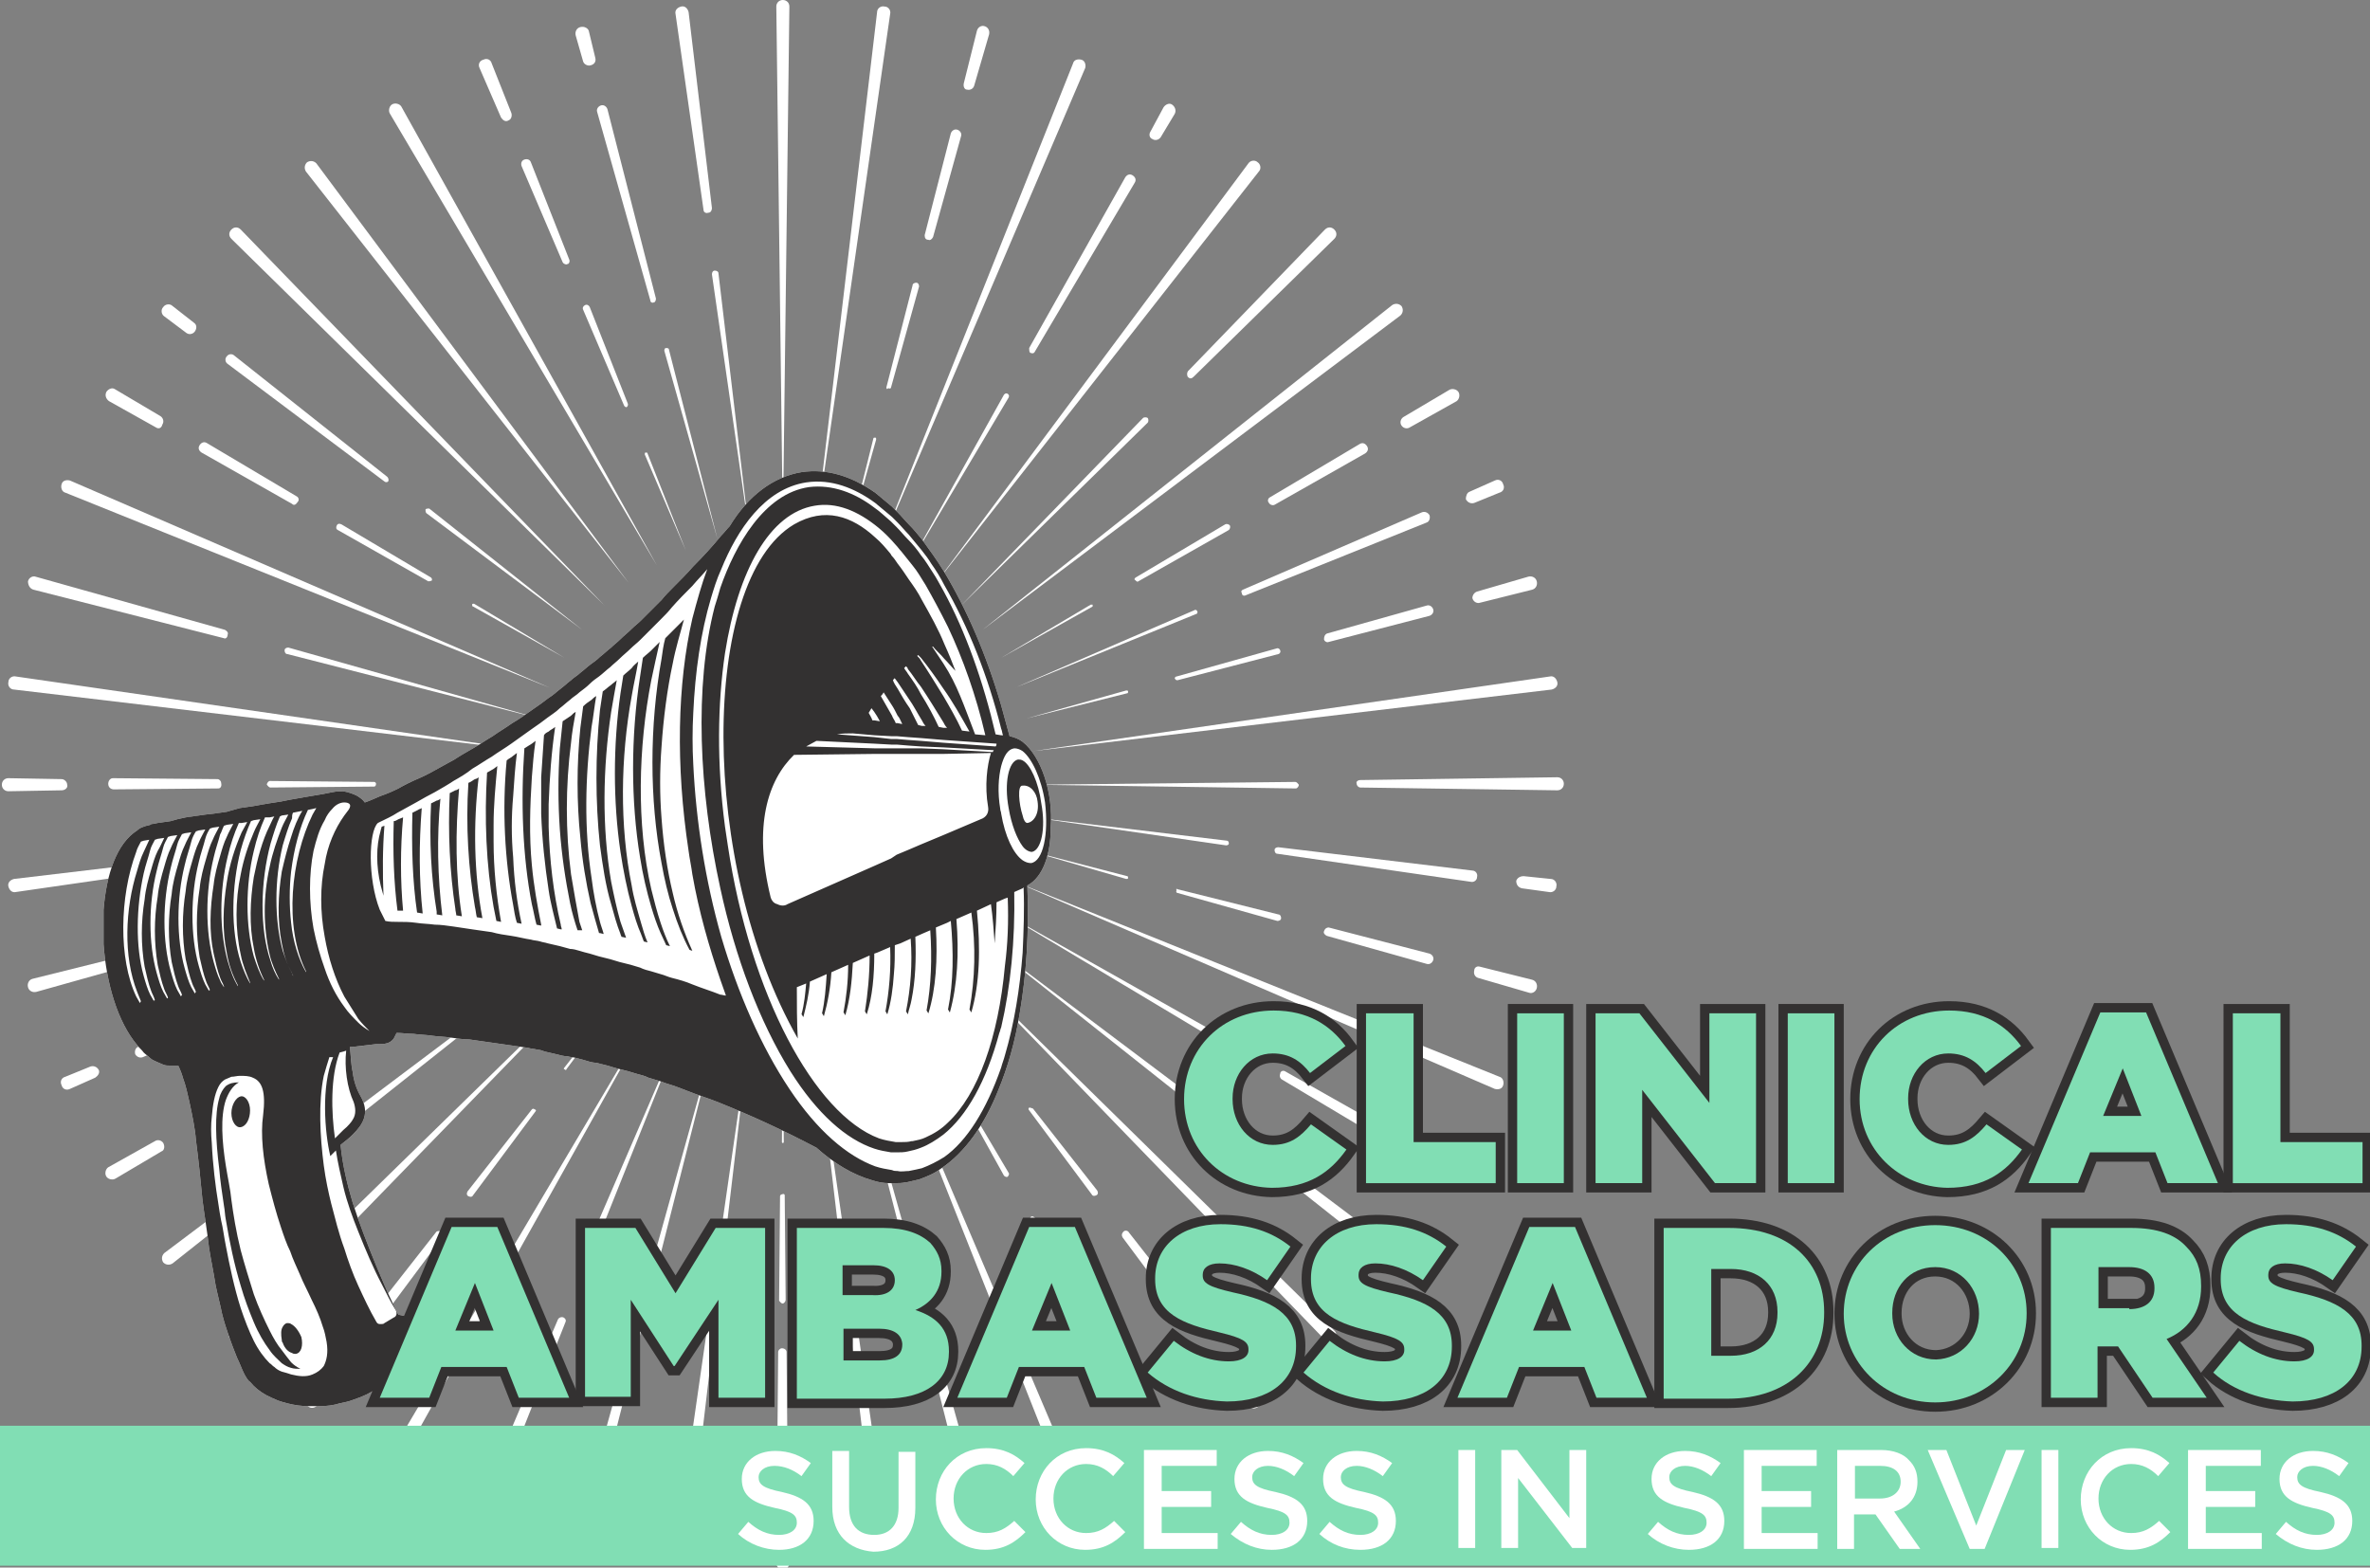<?xml version="1.0" encoding="utf-8"?>
<!-- Generator: Adobe Illustrator 25.4.1, SVG Export Plug-In . SVG Version: 6.00 Build 0)  -->
<svg version="1.1" xmlns="http://www.w3.org/2000/svg" xmlns:xlink="http://www.w3.org/1999/xlink" x="0px" y="0px"
	 viewBox="0 0 254 168" style="enable-background:new 0 0 254 168;" xml:space="preserve">
<rect x="0" y="0" width="254" height="168" fill="#808080" stroke="none"/>
<style type="text/css">
	.st0{display:none;}
	.st1{display:inline;fill:#333132;}
	.st2{fill:#FFFFFF;}
	.st3{fill:#333131;}
	.st4{fill:none;stroke:#333131;stroke-width:2;stroke-miterlimit:10;}
	.st5{fill:#81DEB4;}
</style>
<g id="Layer_2" class="st0">
	<rect x="0" y="0" class="st1" width="254" height="168"/>
</g>
<g id="Layer_1">
	<g>
		<g>
			<g>
				<path class="st2" d="M83.9,111.2l0.1,11.2c0,0.1-0.1,0.1-0.1,0.1c-0.1,0-0.1-0.1-0.1-0.1c0,0,0,0,0,0L83.9,111.2z"/>
			</g>
			<g>
				<path class="st2" d="M84.1,128.1l0.1,11.2c0,0.2-0.2,0.4-0.3,0.4c-0.2,0-0.3-0.2-0.4-0.3c0,0,0,0,0,0l0.1-11.2
					c0-0.1,0.1-0.2,0.2-0.2C84,127.9,84.1,128,84.1,128.1z"/>
			</g>
			<g>
				<path class="st2" d="M84.3,144.9l0.1,11.2c0,0.3-0.2,0.6-0.5,0.6c-0.3,0-0.6-0.2-0.6-0.6c0,0,0,0,0,0l0.1-11.2
					c0-0.2,0.2-0.4,0.4-0.4C84.1,144.5,84.3,144.7,84.3,144.9z"/>
			</g>
			<g>
				<path class="st2" d="M84.5,161.7l0.1,5.8c0,0.4-0.3,0.7-0.7,0.7c-0.4,0-0.7-0.3-0.7-0.7c0,0,0,0,0,0l0.1-5.8
					c0-0.3,0.3-0.6,0.6-0.6C84.2,161.1,84.5,161.4,84.5,161.7z"/>
			</g>
		</g>
		<g>
			<path class="st2" d="M87.4,111l8,55.6c0.1,0.4-0.2,0.7-0.6,0.8c-0.4,0.1-0.7-0.2-0.8-0.6c0,0,0,0,0,0L87.4,111z"/>
		</g>
		<g>
			<g>
				<path class="st2" d="M90.9,110.3l7.6,27c0.1,0.2-0.1,0.4-0.2,0.4c-0.2,0.1-0.4-0.1-0.4-0.2c0,0,0,0,0,0L90.9,110.3z"/>
			</g>
			<g>
				<path class="st2" d="M100.3,144.1l5.7,20.4c0.1,0.4-0.1,0.8-0.5,0.9c-0.4,0.1-0.8-0.1-0.9-0.5c0,0,0,0,0,0l-5.2-20.5
					c-0.1-0.2,0.1-0.5,0.3-0.5C100,143.7,100.2,143.8,100.3,144.1z"/>
			</g>
		</g>
		<g>
			<path class="st2" d="M94.2,109.2l22,51.7c0.2,0.4,0,0.8-0.4,0.9c-0.4,0.2-0.8,0-0.9-0.4c0,0,0,0,0,0L94.2,109.2z"/>
		</g>
		<g>
			<g>
				<path class="st2" d="M97.4,107.6l10.7,18.1c0.1,0.1,0,0.3-0.1,0.4c-0.1,0.1-0.3,0-0.4-0.1c0,0,0,0,0,0L97.4,107.6z"/>
			</g>
			<g>
				<path class="st2" d="M110.9,130.5l10.7,18.1c0.2,0.3,0.1,0.6-0.2,0.8c-0.3,0.2-0.6,0.1-0.8-0.2c0,0,0,0,0,0l-10.2-18.3
					c-0.1-0.2,0-0.4,0.1-0.5C110.6,130.3,110.8,130.4,110.9,130.5z"/>
			</g>
			<g>
				<path class="st2" d="M124.4,153.4l1.5,2.5c0.2,0.3,0.1,0.8-0.2,1c-0.3,0.2-0.8,0.1-1-0.2c0,0,0,0,0,0l-1.4-2.6
					c-0.2-0.3-0.1-0.7,0.3-0.9C123.9,153,124.3,153.1,124.4,153.4z"/>
			</g>
		</g>
		<g>
			<g>
				<path class="st2" d="M100.3,105.6l6.9,8.8c0,0.1,0,0.1,0,0.2c-0.1,0-0.1,0-0.2,0c0,0,0,0,0,0L100.3,105.6z"/>
			</g>
			<g>
				<path class="st2" d="M110.7,118.8l6.9,8.8c0.1,0.2,0.1,0.4-0.1,0.5c-0.2,0.1-0.4,0.1-0.5-0.1c0,0,0,0,0,0l-6.7-9
					c-0.1-0.1-0.1-0.2,0-0.3C110.5,118.7,110.6,118.8,110.7,118.8z"/>
			</g>
			<g>
				<path class="st2" d="M121,132.1l6.9,8.8c0.2,0.2,0.1,0.6-0.1,0.8c-0.2,0.2-0.6,0.1-0.8-0.1c0,0,0,0,0,0l-6.7-9
					c-0.1-0.2-0.1-0.4,0.1-0.6C120.6,131.8,120.9,131.9,121,132.1z"/>
			</g>
			<g>
				<path class="st2" d="M131.4,145.3l3.5,4.5c0.2,0.3,0.2,0.7-0.1,1c-0.3,0.2-0.7,0.2-1-0.1c0,0,0,0,0,0l-3.4-4.6
					c-0.2-0.3-0.2-0.7,0.1-0.9C130.8,145,131.2,145,131.4,145.3z"/>
			</g>
		</g>
		<g>
			<path class="st2" d="M103,103.3l40,39.3c0.3,0.3,0.3,0.7,0,1c-0.3,0.3-0.7,0.3-1,0c0,0,0,0,0,0L103,103.3z"/>
		</g>
		<g>
			<path class="st2" d="M105.3,100.6l44.8,33.7c0.3,0.2,0.4,0.7,0.1,1c-0.2,0.3-0.7,0.4-1,0.1c0,0,0,0,0,0L105.3,100.6z"/>
		</g>
		<g>
			<g>
				<path class="st2" d="M107.3,97.7l24.3,13.7c0.2,0.1,0.2,0.3,0.1,0.5c-0.1,0.2-0.3,0.2-0.5,0.1c0,0,0,0,0,0L107.3,97.7z"/>
			</g>
			<g>
				<path class="st2" d="M137.7,114.8l18.4,10.4c0.3,0.2,0.5,0.6,0.3,1c-0.2,0.3-0.6,0.5-0.9,0.3c0,0,0,0,0,0l-18.1-10.8
					c-0.2-0.1-0.3-0.4-0.2-0.6C137.2,114.8,137.5,114.7,137.7,114.8z"/>
			</g>
		</g>
		<g>
			<path class="st2" d="M108.8,94.5l51.9,20.9c0.4,0.1,0.5,0.6,0.4,0.9c-0.1,0.4-0.5,0.5-0.9,0.4c0,0,0,0,0,0L108.8,94.5z"/>
		</g>
		<g>
			<g>
				<path class="st2" d="M110,91.1l10.8,2.8c0.1,0,0.1,0.1,0.1,0.2c0,0.1-0.1,0.1-0.2,0.1c0,0,0,0,0,0L110,91.1z"/>
			</g>
			<g>
				<path class="st2" d="M126.2,95.3L137,98c0.2,0,0.3,0.2,0.3,0.4c0,0.2-0.2,0.3-0.4,0.3c0,0,0,0,0,0l-10.7-3
					c-0.1,0-0.2-0.1-0.1-0.3C126,95.3,126.1,95.2,126.2,95.3z"/>
			</g>
			<g>
				<path class="st2" d="M142.4,99.4l10.8,2.8c0.3,0.1,0.5,0.4,0.4,0.7c-0.1,0.3-0.4,0.5-0.7,0.4c0,0,0,0,0,0l-10.7-3
					c-0.2-0.1-0.4-0.3-0.3-0.5C142,99.5,142.2,99.4,142.4,99.4z"/>
			</g>
			<g>
				<path class="st2" d="M158.6,103.6l5.6,1.4c0.4,0.1,0.6,0.5,0.5,0.9c-0.1,0.4-0.5,0.6-0.8,0.5c0,0,0,0,0,0l-5.5-1.6
					c-0.3-0.1-0.5-0.4-0.4-0.8C158,103.7,158.3,103.5,158.6,103.6z"/>
			</g>
		</g>
		<g>
			<g>
				<path class="st2" d="M110.7,87.6l20.8,2.5c0.1,0,0.2,0.1,0.2,0.3c0,0.1-0.1,0.2-0.3,0.2c0,0,0,0,0,0L110.7,87.6z"/>
			</g>
			<g>
				<path class="st2" d="M137,90.8l20.8,2.5c0.3,0,0.6,0.3,0.5,0.7c0,0.3-0.3,0.6-0.7,0.5c0,0,0,0,0,0l-20.7-3
					c-0.2,0-0.3-0.2-0.3-0.4C136.6,90.9,136.8,90.8,137,90.8z"/>
			</g>
			<g>
				<path class="st2" d="M163.3,93.9l2.9,0.3c0.4,0,0.7,0.4,0.6,0.8c0,0.4-0.4,0.7-0.8,0.6c0,0,0,0,0,0l-2.9-0.4
					c-0.4-0.1-0.6-0.4-0.6-0.8C162.6,94.1,162.9,93.9,163.3,93.9z"/>
			</g>
		</g>
		<g>
			<g>
				<path class="st2" d="M110.9,84.1l27.9-0.3c0.2,0,0.3,0.2,0.4,0.3c0,0.2-0.2,0.4-0.3,0.4c0,0,0,0,0,0L110.9,84.1z"/>
			</g>
			<g>
				<path class="st2" d="M145.8,83.6l21.1-0.3c0.4,0,0.7,0.3,0.7,0.7c0,0.4-0.3,0.7-0.7,0.7c0,0,0,0,0,0l-21.1-0.3
					c-0.2,0-0.4-0.2-0.4-0.4C145.3,83.8,145.5,83.6,145.8,83.6z"/>
			</g>
		</g>
		<g>
			<path class="st2" d="M110.7,80.5l55.4-8c0.4-0.1,0.7,0.2,0.8,0.6c0.1,0.4-0.2,0.7-0.6,0.8c0,0,0,0,0,0L110.7,80.5z"/>
		</g>
		<g>
			<g>
				<path class="st2" d="M110,77l10.7-3c0.1,0,0.2,0,0.2,0.1c0,0.1,0,0.2-0.1,0.2c0,0,0,0,0,0L110,77z"/>
			</g>
			<g>
				<path class="st2" d="M126.1,72.5l10.7-3c0.2-0.1,0.4,0.1,0.4,0.2c0.1,0.2-0.1,0.4-0.2,0.4c0,0,0,0,0,0l-10.8,2.8
					c-0.1,0-0.2,0-0.3-0.2C125.9,72.6,126,72.5,126.1,72.5z"/>
			</g>
			<g>
				<path class="st2" d="M142.2,67.9l10.7-3c0.3-0.1,0.6,0.1,0.7,0.4c0.1,0.3-0.1,0.6-0.4,0.7c0,0,0,0,0,0l-10.8,2.8
					c-0.2,0.1-0.5-0.1-0.5-0.3C141.9,68.2,142,68,142.2,67.9z"/>
			</g>
			<g>
				<path class="st2" d="M158.3,63.4l5.5-1.6c0.4-0.1,0.8,0.1,0.9,0.5c0.1,0.4-0.1,0.8-0.5,0.9c0,0,0,0,0,0l-5.6,1.4
					c-0.3,0.1-0.7-0.1-0.8-0.5C157.8,63.8,158,63.5,158.3,63.4z"/>
			</g>
		</g>
		<g>
			<g>
				<path class="st2" d="M108.8,73.7l19.2-8.3c0.1-0.1,0.3,0,0.3,0.1c0.1,0.1,0,0.3-0.1,0.3c0,0,0,0,0,0L108.8,73.7z"/>
			</g>
			<g>
				<path class="st2" d="M133.2,63.2l19.2-8.3c0.3-0.1,0.6,0,0.8,0.3c0.1,0.3,0,0.7-0.3,0.8c0,0,0,0,0,0l-19.4,7.8
					c-0.2,0.1-0.4,0-0.4-0.2C133,63.4,133,63.3,133.2,63.2z"/>
			</g>
			<g>
				<path class="st2" d="M157.5,52.7l2.7-1.2c0.4-0.2,0.8,0,0.9,0.4c0.2,0.4,0,0.8-0.4,0.9c0,0,0,0,0,0l-2.7,1.1
					c-0.3,0.1-0.7,0-0.9-0.4C157.1,53.2,157.2,52.8,157.5,52.7z"/>
			</g>
		</g>
		<g>
			<g>
				<path class="st2" d="M107.3,70.5l9.6-5.7c0.1,0,0.2,0,0.2,0c0,0.1,0,0.2,0,0.2c0,0,0,0,0,0L107.3,70.5z"/>
			</g>
			<g>
				<path class="st2" d="M121.7,61.9l9.6-5.7c0.2-0.1,0.4,0,0.5,0.1c0.1,0.2,0,0.4-0.1,0.5c0,0,0,0,0,0l-9.7,5.5
					c-0.1,0.1-0.2,0-0.3-0.1C121.5,62.1,121.6,62,121.7,61.9z"/>
			</g>
			<g>
				<path class="st2" d="M136.1,53.3l9.6-5.7c0.3-0.2,0.6-0.1,0.8,0.2c0.2,0.3,0.1,0.6-0.2,0.8c0,0,0,0,0,0l-9.7,5.5
					c-0.2,0.1-0.5,0-0.6-0.2C135.8,53.7,135.9,53.4,136.1,53.3z"/>
			</g>
			<g>
				<path class="st2" d="M150.4,44.7l4.9-2.9c0.3-0.2,0.8-0.1,1,0.2c0.2,0.3,0.1,0.8-0.2,1c0,0,0,0,0,0l-5,2.8
					c-0.3,0.2-0.7,0.1-0.9-0.2C150,45.3,150.1,44.9,150.4,44.7z"/>
			</g>
		</g>
		<g>
			<path class="st2" d="M105.3,67.5l43.9-34.8c0.3-0.2,0.7-0.2,1,0.1c0.2,0.3,0.2,0.7-0.1,1c0,0,0,0,0,0L105.3,67.5z"/>
		</g>
		<g>
			<g>
				<path class="st2" d="M103,64.9l19.5-20.1c0.1-0.1,0.4-0.1,0.5,0c0.1,0.1,0.1,0.4,0,0.5c0,0,0,0,0,0L103,64.9z"/>
			</g>
			<g>
				<path class="st2" d="M127.3,39.8L142,24.6c0.3-0.3,0.7-0.3,1,0c0.3,0.3,0.3,0.7,0,1c0,0,0,0,0,0l-15.1,14.8
					c-0.2,0.2-0.4,0.2-0.6,0C127.2,40.2,127.2,40,127.3,39.8z"/>
			</g>
		</g>
		<g>
			<path class="st2" d="M100.3,62.5l33.5-45c0.2-0.3,0.7-0.4,1-0.1c0.3,0.2,0.4,0.7,0.1,1c0,0,0,0,0,0L100.3,62.5z"/>
		</g>
		<g>
			<g>
				<path class="st2" d="M97.4,60.6l10.2-18.3c0.1-0.1,0.2-0.2,0.4-0.1c0.1,0.1,0.2,0.2,0.1,0.4c0,0,0,0,0,0L97.4,60.6z"/>
			</g>
			<g>
				<path class="st2" d="M110.3,37.3L120.6,19c0.2-0.3,0.5-0.4,0.8-0.2c0.3,0.2,0.4,0.5,0.2,0.8c0,0,0,0,0,0l-10.7,18.1
					c-0.1,0.2-0.3,0.2-0.5,0.1C110.3,37.7,110.3,37.5,110.3,37.3z"/>
			</g>
			<g>
				<path class="st2" d="M123.3,14.1l1.4-2.6c0.2-0.3,0.6-0.5,0.9-0.3c0.3,0.2,0.5,0.6,0.3,1c0,0,0,0,0,0l-1.5,2.5
					c-0.2,0.3-0.6,0.4-0.9,0.2C123.2,14.8,123.1,14.4,123.3,14.1z"/>
			</g>
		</g>
		<g>
			<path class="st2" d="M94.2,59L115,6.8c0.1-0.4,0.5-0.5,0.9-0.4c0.4,0.1,0.5,0.6,0.4,0.9c0,0,0,0,0,0L94.2,59z"/>
		</g>
		<g>
			<g>
				<path class="st2" d="M90.9,57.8L93.6,47c0-0.1,0.1-0.1,0.2-0.1s0.1,0.1,0.1,0.2c0,0,0,0,0,0L90.9,57.8z"/>
			</g>
			<g>
				<path class="st2" d="M95,41.5l2.8-10.9c0-0.2,0.2-0.3,0.4-0.3c0.2,0,0.3,0.2,0.3,0.4c0,0,0,0,0,0l-3,10.8c0,0.1-0.1,0.2-0.3,0.1
					C95,41.8,95,41.6,95,41.5z"/>
			</g>
			<g>
				<path class="st2" d="M99.1,25.2l2.8-10.9c0.1-0.3,0.4-0.5,0.7-0.4c0.3,0.1,0.5,0.4,0.4,0.7c0,0,0,0,0,0l-3,10.8
					c-0.1,0.2-0.3,0.4-0.5,0.3C99.2,25.7,99.1,25.5,99.1,25.2z"/>
			</g>
			<g>
				<path class="st2" d="M103.3,8.9l1.4-5.6c0.1-0.4,0.5-0.6,0.8-0.5c0.4,0.1,0.6,0.5,0.5,0.9c0,0,0,0,0,0l-1.6,5.5
					c-0.1,0.3-0.4,0.5-0.8,0.4C103.4,9.6,103.2,9.3,103.3,8.9z"/>
			</g>
		</g>
		<g>
			<path class="st2" d="M87.4,57.1L94,1.3c0-0.4,0.4-0.7,0.8-0.6c0.4,0,0.7,0.4,0.6,0.8c0,0,0,0,0,0L87.4,57.1z"/>
		</g>
		<g>
			<path class="st2" d="M83.9,56.7l-0.7-56c0-0.4,0.3-0.7,0.7-0.7c0.4,0,0.7,0.3,0.7,0.7c0,0,0,0,0,0L83.9,56.7z"/>
		</g>
		<g>
			<g>
				<path class="st2" d="M80.3,57.1l-4-27.7c0-0.2,0.1-0.4,0.3-0.4c0.2,0,0.4,0.1,0.4,0.3c0,0,0,0,0,0L80.3,57.1z"/>
			</g>
			<g>
				<path class="st2" d="M75.4,22.5l-3-21c-0.1-0.4,0.2-0.7,0.6-0.8c0.4-0.1,0.7,0.2,0.8,0.6c0,0,0,0,0,0l2.5,21
					c0,0.2-0.1,0.5-0.4,0.5C75.6,22.9,75.4,22.7,75.4,22.5z"/>
			</g>
		</g>
		<g>
			<g>
				<path class="st2" d="M76.9,57.8l-5.7-20.2c0-0.1,0-0.3,0.2-0.3c0.1,0,0.3,0,0.3,0.2c0,0,0,0,0,0L76.9,57.8z"/>
			</g>
			<g>
				<path class="st2" d="M69.7,32.2L64,12c-0.1-0.3,0.1-0.6,0.4-0.7c0.3-0.1,0.6,0.1,0.7,0.4c0,0,0,0,0,0L70.3,32
					c0,0.2-0.1,0.4-0.2,0.4C69.9,32.5,69.7,32.4,69.7,32.2z"/>
			</g>
			<g>
				<path class="st2" d="M62.5,6.6l-0.8-2.8c-0.1-0.4,0.1-0.8,0.5-0.9C62.6,2.8,63,3,63.1,3.3c0,0,0,0,0,0l0.7,2.9
					c0.1,0.4-0.1,0.7-0.5,0.8C63,7.1,62.6,6.9,62.5,6.6z"/>
			</g>
		</g>
		<g>
			<g>
				<path class="st2" d="M73.5,59l-4.4-10.3c0-0.1,0-0.2,0.1-0.2c0.1,0,0.2,0,0.2,0.1c0,0,0,0,0,0L73.5,59z"/>
			</g>
			<g>
				<path class="st2" d="M66.9,43.5l-4.4-10.3c-0.1-0.2,0-0.4,0.2-0.5c0.2-0.1,0.4,0,0.5,0.2c0,0,0,0,0,0l4.1,10.4
					c0,0.1,0,0.2-0.1,0.3C67.1,43.7,67,43.6,66.9,43.5z"/>
			</g>
			<g>
				<path class="st2" d="M60.3,28.1l-4.4-10.3c-0.1-0.3,0-0.6,0.3-0.7c0.3-0.1,0.6,0,0.7,0.3c0,0,0,0,0,0l4.1,10.4
					c0.1,0.2,0,0.5-0.2,0.5C60.7,28.4,60.4,28.3,60.3,28.1z"/>
			</g>
			<g>
				<path class="st2" d="M53.7,12.6l-2.3-5.3c-0.2-0.4,0-0.8,0.4-0.9c0.4-0.2,0.8,0,0.9,0.4c0,0,0,0,0,0l2.1,5.3
					c0.1,0.3,0,0.7-0.3,0.8C54.2,13.1,53.9,12.9,53.7,12.6z"/>
			</g>
		</g>
		<g>
			<path class="st2" d="M70.4,60.6L41.8,12.2c-0.2-0.3-0.1-0.8,0.2-1c0.3-0.2,0.8-0.1,1,0.2c0,0,0,0,0,0L70.4,60.6z"/>
		</g>
		<g>
			<path class="st2" d="M67.4,62.5L32.8,18.4c-0.2-0.3-0.2-0.7,0.1-1c0.3-0.2,0.7-0.2,1,0.1c0,0,0,0,0,0L67.4,62.5z"/>
		</g>
		<g>
			<path class="st2" d="M64.8,64.9l-40-39.3c-0.3-0.3-0.3-0.7,0-1c0.3-0.3,0.7-0.3,1,0c0,0,0,0,0,0L64.8,64.9z"/>
		</g>
		<g>
			<g>
				<path class="st2" d="M62.4,67.5L45.7,55c-0.1-0.1-0.1-0.3-0.1-0.4c0.1-0.1,0.2-0.1,0.4-0.1c0,0,0,0,0,0L62.4,67.5z"/>
			</g>
			<g>
				<path class="st2" d="M41.2,51.6L24.4,39c-0.3-0.2-0.3-0.6-0.1-0.8c0.2-0.3,0.6-0.3,0.8-0.1c0,0,0,0,0,0l16.4,13
					c0.1,0.1,0.2,0.3,0.1,0.5C41.5,51.7,41.3,51.7,41.2,51.6z"/>
			</g>
			<g>
				<path class="st2" d="M20,35.7l-2.4-1.8c-0.3-0.2-0.4-0.7-0.1-1c0.2-0.3,0.7-0.4,1-0.1c0,0,0,0,0,0l2.3,1.8
					c0.3,0.2,0.3,0.6,0.1,0.9C20.7,35.8,20.3,35.9,20,35.7z"/>
			</g>
		</g>
		<g>
			<g>
				<path class="st2" d="M60.5,70.5L50.7,65c-0.1,0-0.1-0.1-0.1-0.2c0-0.1,0.1-0.1,0.2-0.1c0,0,0,0,0,0L60.5,70.5z"/>
			</g>
			<g>
				<path class="st2" d="M45.9,62.3l-9.7-5.5c-0.2-0.1-0.2-0.3-0.1-0.5c0.1-0.2,0.3-0.2,0.5-0.1c0,0,0,0,0,0l9.6,5.7
					c0.1,0.1,0.1,0.2,0.1,0.3C46.1,62.3,46,62.3,45.9,62.3z"/>
			</g>
			<g>
				<path class="st2" d="M31.3,54l-9.7-5.5c-0.3-0.2-0.4-0.5-0.2-0.8c0.2-0.3,0.5-0.4,0.8-0.2c0,0,0,0,0,0l9.6,5.7
					c0.2,0.1,0.3,0.4,0.1,0.6C31.7,54.1,31.5,54.2,31.3,54z"/>
			</g>
			<g>
				<path class="st2" d="M16.7,45.8l-5-2.8c-0.3-0.2-0.5-0.6-0.3-1c0.2-0.3,0.6-0.5,0.9-0.3c0,0,0,0,0,0l4.9,2.9
					c0.3,0.2,0.4,0.6,0.2,0.9C17.3,45.9,17,46,16.7,45.8z"/>
			</g>
		</g>
		<g>
			<path class="st2" d="M58.9,73.7L7,52.8c-0.4-0.1-0.5-0.6-0.4-0.9c0.1-0.4,0.5-0.5,0.9-0.4c0,0,0,0,0,0L58.9,73.7z"/>
		</g>
		<g>
			<g>
				<path class="st2" d="M57.8,77l-27-6.9c-0.2,0-0.3-0.2-0.3-0.4c0-0.2,0.2-0.3,0.4-0.3c0,0,0,0,0,0L57.8,77z"/>
			</g>
			<g>
				<path class="st2" d="M24,68.4L3.6,63.2C3.2,63.1,3,62.7,3,62.3c0.1-0.4,0.5-0.6,0.8-0.5c0,0,0,0,0,0l20.3,5.7
					c0.2,0.1,0.4,0.3,0.3,0.5C24.4,68.3,24.2,68.5,24,68.4z"/>
			</g>
		</g>
		<g>
			<path class="st2" d="M57.1,80.5L1.5,73.9c-0.4,0-0.7-0.4-0.6-0.8c0-0.4,0.4-0.7,0.8-0.6c0,0,0,0,0,0L57.1,80.5z"/>
		</g>
		<g>
			<g>
				<path class="st2" d="M56.8,84.1l-11.2,0.1c-0.1,0-0.1-0.1-0.1-0.1c0-0.1,0.1-0.1,0.1-0.1c0,0,0,0,0,0L56.8,84.1z"/>
			</g>
			<g>
				<path class="st2" d="M40.1,84.3L29,84.4c-0.2,0-0.3-0.2-0.4-0.3c0-0.2,0.2-0.4,0.3-0.4c0,0,0,0,0,0l11.2,0.1
					c0.1,0,0.2,0.1,0.2,0.2C40.3,84.2,40.2,84.3,40.1,84.3z"/>
			</g>
			<g>
				<path class="st2" d="M23.4,84.5l-11.2,0.1c-0.3,0-0.6-0.2-0.6-0.6c0-0.3,0.2-0.6,0.5-0.6c0,0,0,0,0,0l11.2,0.1
					c0.2,0,0.4,0.2,0.4,0.4C23.8,84.3,23.6,84.5,23.4,84.5z"/>
			</g>
			<g>
				<path class="st2" d="M6.6,84.7l-5.7,0.1c-0.4,0-0.7-0.3-0.7-0.7c0-0.4,0.3-0.7,0.7-0.7c0,0,0,0,0,0l5.7,0.1
					c0.3,0,0.6,0.3,0.6,0.6C7.3,84.4,7,84.7,6.6,84.7z"/>
			</g>
		</g>
		<g>
			<path class="st2" d="M57.1,87.6l-55.4,8c-0.4,0.1-0.7-0.2-0.8-0.6c-0.1-0.4,0.2-0.7,0.6-0.8c0,0,0,0,0,0L57.1,87.6z"/>
		</g>
		<g>
			<g>
				<path class="st2" d="M57.8,91.1l-26.8,7.6c-0.2,0.1-0.4-0.1-0.4-0.2c-0.1-0.2,0.1-0.4,0.2-0.4c0,0,0,0,0,0L57.8,91.1z"/>
			</g>
			<g>
				<path class="st2" d="M24.2,100.6l-20.3,5.7c-0.4,0.1-0.8-0.1-0.9-0.5c-0.1-0.4,0.1-0.8,0.5-0.9c0,0,0,0,0,0L24,99.8
					c0.2-0.1,0.5,0.1,0.5,0.3C24.6,100.3,24.4,100.5,24.2,100.6z"/>
			</g>
		</g>
		<g>
			<g>
				<path class="st2" d="M58.9,94.5l-19.2,8.3c-0.1,0.1-0.3,0-0.3-0.1c-0.1-0.1,0-0.3,0.1-0.3c0,0,0,0,0,0L58.9,94.5z"/>
			</g>
			<g>
				<path class="st2" d="M34.5,105l-19.2,8.3c-0.3,0.1-0.6,0-0.8-0.3c-0.1-0.3,0-0.7,0.3-0.8c0,0,0,0,0,0l19.4-7.8
					c0.2-0.1,0.4,0,0.4,0.2C34.8,104.7,34.7,104.9,34.5,105z"/>
			</g>
			<g>
				<path class="st2" d="M10.2,115.5l-2.7,1.2c-0.4,0.2-0.8,0-0.9-0.4c-0.2-0.4,0-0.8,0.4-0.9c0,0,0,0,0,0l2.7-1.1
					c0.3-0.1,0.7,0,0.9,0.4C10.7,115,10.5,115.3,10.2,115.5z"/>
			</g>
		</g>
		<g>
			<g>
				<path class="st2" d="M60.5,97.7l-9.6,5.7c-0.1,0-0.2,0-0.2,0c0-0.1,0-0.2,0-0.2c0,0,0,0,0,0L60.5,97.7z"/>
			</g>
			<g>
				<path class="st2" d="M46.1,106.3l-9.6,5.7c-0.2,0.1-0.4,0-0.5-0.1c-0.1-0.2,0-0.4,0.1-0.5c0,0,0,0,0,0l9.7-5.5
					c0.1-0.1,0.2,0,0.3,0.1C46.2,106.1,46.2,106.2,46.1,106.3z"/>
			</g>
			<g>
				<path class="st2" d="M31.7,114.8l-9.6,5.7c-0.3,0.2-0.6,0.1-0.8-0.2c-0.2-0.3-0.1-0.6,0.2-0.8c0,0,0,0,0,0l9.7-5.5
					c0.2-0.1,0.5,0,0.6,0.2C31.9,114.5,31.9,114.7,31.7,114.8z"/>
			</g>
			<g>
				<path class="st2" d="M17.3,123.4l-4.9,2.9c-0.3,0.2-0.8,0.1-1-0.2c-0.2-0.3-0.1-0.8,0.2-1c0,0,0,0,0,0l5-2.8
					c0.3-0.2,0.7-0.1,0.9,0.2C17.7,122.9,17.6,123.3,17.3,123.4z"/>
			</g>
		</g>
		<g>
			<path class="st2" d="M62.4,100.6l-43.9,34.8c-0.3,0.2-0.7,0.2-1-0.1c-0.2-0.3-0.2-0.7,0.1-1c0,0,0,0,0,0L62.4,100.6z"/>
		</g>
		<g>
			<path class="st2" d="M64.8,103.3l-39.1,40.2c-0.3,0.3-0.7,0.3-1,0c-0.3-0.3-0.3-0.7,0-1c0,0,0,0,0,0L64.8,103.3z"/>
		</g>
		<g>
			<g>
				<path class="st2" d="M67.4,105.6l-6.7,9c0,0.1-0.1,0.1-0.2,0c-0.1,0-0.1-0.1,0-0.2c0,0,0,0,0,0L67.4,105.6z"/>
			</g>
			<g>
				<path class="st2" d="M57.4,119.1l-6.7,9c-0.1,0.2-0.3,0.2-0.5,0.1c-0.2-0.1-0.2-0.3-0.1-0.5c0,0,0,0,0,0l6.9-8.8
					c0.1-0.1,0.2-0.1,0.3,0C57.4,118.9,57.5,119,57.4,119.1z"/>
			</g>
			<g>
				<path class="st2" d="M47.4,132.6l-6.7,9c-0.2,0.2-0.5,0.3-0.8,0.1c-0.2-0.2-0.3-0.5-0.1-0.8c0,0,0,0,0,0l6.9-8.8
					c0.1-0.2,0.4-0.2,0.6-0.1C47.5,132.1,47.5,132.4,47.4,132.6z"/>
			</g>
			<g>
				<path class="st2" d="M37.4,146l-3.4,4.6c-0.2,0.3-0.7,0.4-1,0.1c-0.3-0.2-0.4-0.7-0.1-1c0,0,0,0,0,0l3.5-4.5
					c0.2-0.3,0.6-0.3,0.9-0.1C37.5,145.4,37.6,145.8,37.4,146z"/>
			</g>
		</g>
		<g>
			<path class="st2" d="M70.4,107.6l-27.4,49c-0.2,0.3-0.6,0.5-0.9,0.3c-0.3-0.2-0.5-0.6-0.3-1c0,0,0,0,0,0L70.4,107.6z"/>
		</g>
		<g>
			<g>
				<path class="st2" d="M73.5,109.2l-10.4,26c-0.1,0.2-0.3,0.3-0.5,0.2c-0.2-0.1-0.3-0.3-0.2-0.5c0,0,0,0,0,0L73.5,109.2z"/>
			</g>
			<g>
				<path class="st2" d="M60.6,141.7l-7.8,19.7c-0.1,0.4-0.5,0.5-0.9,0.4c-0.4-0.1-0.5-0.6-0.4-0.9c0,0,0,0,0,0l8.3-19.5
					c0.1-0.2,0.4-0.3,0.6-0.2C60.6,141.3,60.7,141.5,60.6,141.7z"/>
			</g>
		</g>
		<g>
			<path class="st2" d="M76.9,110.3l-13.8,54.5c-0.1,0.4-0.5,0.6-0.8,0.5c-0.4-0.1-0.6-0.5-0.5-0.9c0,0,0,0,0,0L76.9,110.3z"/>
		</g>
		<g>
			<path class="st2" d="M80.3,111l-6.6,55.8c0,0.4-0.4,0.7-0.8,0.6c-0.4,0-0.7-0.4-0.6-0.8c0,0,0,0,0,0L80.3,111z"/>
		</g>
	</g>
	<g>
		<g>
			<g>
				<g>
					<g>
						<path class="st2" d="M109.6,79.5c-0.4-0.3-0.9-0.5-1.4-0.6c-0.3-1.1-0.6-2.2-0.9-3.3c-1.6-5.5-3.7-10.3-6.1-14.3
							c-0.8-1.3-1.6-2.4-2.4-3.5c-0.5-0.6-0.9-1.1-1.4-1.6c-0.4-0.4-0.8-0.9-1.2-1.3c-0.2-0.2-0.4-0.4-0.6-0.6
							c-0.6-0.5-1.2-1-1.8-1.5c-2.6-1.8-5.2-2.6-7.9-2.2c-3,0.5-5.7,2.5-7.7,5.8c-0.3,0.3-0.6,0.7-0.9,1c-0.9,1.1-1.9,2.2-3,3.3
							c-0.7,0.8-1.4,1.5-2.2,2.3c-0.4,0.4-0.8,0.8-1.2,1.3c-0.3,0.3-0.7,0.7-1,1c-0.4,0.4-0.8,0.8-1.2,1.2c-0.3,0.3-0.7,0.6-1,0.9
							c-0.4,0.4-0.8,0.7-1.2,1.1c-0.3,0.3-0.7,0.6-1,0.9c-0.4,0.3-0.8,0.7-1.2,1c-0.3,0.3-0.7,0.6-1,0.8c-0.4,0.3-0.7,0.6-1.1,0.9
							c-0.3,0.3-0.7,0.5-1,0.8c-0.4,0.3-0.7,0.6-1.1,0.9c-0.4,0.3-0.8,0.7-1.3,1c-0.3,0.2-0.5,0.4-0.8,0.6c-0.3,0.2-0.7,0.5-1,0.7
							c-0.7,0.5-1.4,1-2.1,1.4c-0.7,0.5-1.4,0.9-2.1,1.4c-0.7,0.4-1.4,0.9-2.1,1.3c-0.7,0.4-1.4,0.8-2,1.2c-0.7,0.4-1.3,0.7-2,1.1
							c-0.7,0.4-1.3,0.7-2,1c-0.7,0.3-1.3,0.6-2,1c-0.6,0.3-1.3,0.6-1.9,0.8c-0.5,0.2-1.1,0.5-1.7,0.7c-0.2-0.3-0.5-0.5-0.8-0.7
							c-0.4-0.2-0.9-0.4-1.5-0.5c-0.4,0-0.7,0-1.2,0.1l-1,0.2l-1.2,0.2l-2.3,0.4l-1,0.2l-1.3,0.2l-1.7,0.3l-1.4,0.2L24.3,87
							l-0.7,0.1l-0.7,0.1L22,87.3l-0.7,0.1l-0.7,0.1l-0.7,0.1L19,87.8L18.3,88l-0.7,0.1l-0.7,0.1l-0.5,0.1c-0.1,0-0.2,0-0.3,0.1
							c-0.3,0.1-0.5,0.1-0.7,0.2c-0.3,0.1-0.5,0.2-0.7,0.4c-2.2,1.4-3.3,4.7-3.6,8.5v3.7c0.3,4.2,1.5,8.3,3.6,10.8
							c0.2,0.3,0.5,0.5,0.7,0.8c0.2,0.2,0.5,0.4,0.7,0.6c0.2,0.2,0.5,0.3,0.7,0.4c0.2,0.1,0.5,0.2,0.7,0.3c0.2,0.1,0.5,0.1,0.7,0.1
							c0.2,0,0.5,0,0.7,0c0.1,0,0.2,0,0.2,0c0.2,0.4,0.4,0.9,0.5,1.3c0.3,0.8,0.5,1.7,0.7,2.6c0.3,1.4,0.6,2.8,0.7,4.1
							c0.3,2.3,0.5,4.3,0.6,5.4l0.1,1c0.2,1.6,0.5,3.3,0.7,5.1c0.2,1.3,0.5,2.7,0.7,4c0.2,1,0.5,2.1,0.7,3.1c0.4,1.6,1,3.2,1.6,4.7
							c0.3,0.6,0.5,1.2,0.8,1.8c0.2,0.3,0.3,0.6,0.6,0.8c0.5,0.6,1,1,1.7,1.4c0.4,0.2,0.8,0.4,1.3,0.6c0.3,0.1,0.6,0.2,1,0.3
							c0.8,0.2,1.5,0.3,2.3,0.3c0.4,0,0.8,0,1.2,0c0.7,0,1.5-0.1,2.1-0.3c0.5-0.1,1-0.2,1.5-0.4c0.9-0.3,1.8-0.7,2.5-1.2
							c0.3-0.2,0.5-0.4,0.7-0.6c0.4-0.2,0.8-0.4,1.2-0.7c0.8-0.5,1.5-1.1,2-1.7c0.2-0.3,0.4-0.5,0.5-0.8c0.5-1,0.4-2.5-0.5-3.4
							c-0.4-0.4-0.9-0.6-1.6-0.7l-0.5-1c-0.7-1.4-1.3-2.9-1.9-4.3c-0.9-2.2-1.8-4.5-2.5-6.7c-0.6-2-1.1-4.1-1.3-6.2
							c0.5-0.4,0.9-0.7,1.3-1.1c1.1-1.1,1.9-2.3,0.8-4.2c-0.4-0.7-0.7-1.6-0.8-2.5c-0.2-0.9-0.2-1.8-0.3-2.7l0.3,0l2.5-0.3l0.4,0
							c0.8,0,1.2-0.2,1.5-0.6c0.1-0.2,0.2-0.4,0.3-0.6c0.6,0,1.2,0.1,1.8,0.1c0.7,0.1,1.4,0.1,2,0.2c0.7,0.1,1.4,0.1,2,0.2
							c0.7,0.1,1.4,0.2,2,0.2c0.7,0.1,1.4,0.2,2.1,0.3c0.7,0.1,1.4,0.2,2.1,0.3c0.7,0.1,1.4,0.2,2.1,0.3c0.3,0.1,0.7,0.1,1,0.2
							c0.3,0,0.5,0.1,0.8,0.2c0.4,0.1,0.9,0.2,1.3,0.3c0.4,0.1,0.7,0.2,1.1,0.2c0.3,0.1,0.7,0.1,1,0.2c0.4,0.1,0.8,0.2,1.1,0.3
							c0.3,0.1,0.7,0.2,1,0.2c0.4,0.1,0.8,0.2,1.2,0.3c0.3,0.1,0.7,0.2,1,0.3c0.4,0.1,0.8,0.2,1.2,0.3c0.3,0.1,0.7,0.2,1,0.3
							c0.4,0.1,0.8,0.2,1.2,0.4c0.3,0.1,0.7,0.2,1,0.3c0.4,0.1,0.8,0.3,1.2,0.4c0.7,0.2,1.4,0.5,2.2,0.8c1,0.4,2,0.7,3,1.1
							c3.5,1.4,7,3,10.6,4.9c1.9,1.7,3.9,2.9,6,3.5c0.6,0.2,1.2,0.3,1.8,0.3c0.2,0,0.4,0,0.6,0c0.4,0,0.8,0,1.2-0.1l0.1,0
							c0.4-0.1,0.9-0.2,1.3-0.3c0.8-0.3,1.6-0.6,2.4-1.2c2.5-1.7,4.6-4.6,6.1-8.4c1-2.4,1.8-5.2,2.3-8.3c0.7-4.1,1-8.7,0.8-13.6
							c1.7-0.9,2.5-3.4,2.5-6.1v-0.1C112.9,85,111.6,81.1,109.6,79.5z"/>
					</g>
				</g>
			</g>
		</g>
	</g>
	<g>
		<path class="st3" d="M30.2,144.7c-0.5-0.6-0.9-1.3-1.3-2.1c-0.6-1.2-1.2-2.5-1.7-3.9c-0.5-1.6-1-3.2-1.4-4.7c-0.5-2-0.8-3.9-1-5.4
			c-0.1-1.1-0.4-2.4-0.6-3.7c-0.4-2.5-0.6-5.2,0-7c0.3-0.8,0.7-1.5,1.4-1.9c-0.6,0-1,0.1-1.4,0.4c-0.3,0.3-0.6,0.8-0.7,1.3
			c-0.5,1.7-0.4,4.4,0,7.6c0.1,1.2,0.3,2.6,0.5,3.9c0.1,0.5,0.1,1,0.2,1.5c0.4,2.4,0.9,4.8,1.6,7.1c0.4,1.4,0.9,2.7,1.4,3.9
			c0.5,1.2,1.1,2.2,1.7,3c0.4,0.6,0.9,1,1.3,1.4c0.3,0.2,0.6,0.4,1,0.5c0.3,0.1,0.7,0.1,1,0.1c-0.4-0.2-0.7-0.4-1-0.7
			C30.8,145.5,30.5,145.1,30.2,144.7z"/>
		<path class="st3" d="M24.8,119.3c0,0.9,0.5,1.6,1,1.5l0,0c0.6-0.1,1-0.9,1-1.8c0-0.9-0.5-1.6-1-1.5l0,0
			C25.3,117.6,24.8,118.4,24.8,119.3z"/>
		<path class="st3" d="M31.2,141.9c-0.1-0.1-0.3-0.1-0.4-0.1c-0.2,0-0.4,0.2-0.5,0.4c-0.2,0.3-0.2,0.8-0.1,1.4c0,0.1,0,0.2,0.1,0.3
			c0.2,0.6,0.6,1,1,1.1c0.1,0.1,0.3,0.1,0.4,0.1c0.6-0.1,0.8-0.9,0.6-1.8C32,142.6,31.6,142.1,31.2,141.9z"/>
		<path class="st3" d="M109.6,79.5c-0.4-0.3-0.9-0.5-1.4-0.6c-0.3-1.1-0.6-2.2-0.9-3.3c-1.6-5.5-3.7-10.3-6.1-14.3
			c-0.8-1.3-1.6-2.4-2.4-3.5c-0.5-0.6-0.9-1.1-1.4-1.6c-0.4-0.4-0.8-0.9-1.2-1.3c-0.2-0.2-0.4-0.4-0.6-0.6c-0.6-0.5-1.2-1-1.8-1.5
			c-2.6-1.8-5.2-2.6-7.9-2.2c-3,0.5-5.7,2.5-7.7,5.8c-0.3,0.3-0.6,0.7-0.9,1c-0.9,1.1-1.9,2.2-3,3.3c-0.7,0.8-1.4,1.5-2.2,2.3
			c-0.4,0.4-0.8,0.8-1.2,1.3c-0.3,0.3-0.7,0.7-1,1c-0.4,0.4-0.8,0.8-1.2,1.2c-0.3,0.3-0.7,0.6-1,0.9c-0.4,0.4-0.8,0.7-1.2,1.1
			c-0.3,0.3-0.7,0.6-1,0.9c-0.4,0.3-0.8,0.7-1.2,1c-0.3,0.3-0.7,0.6-1,0.8c-0.4,0.3-0.7,0.6-1.1,0.9c-0.3,0.3-0.7,0.5-1,0.8
			c-0.4,0.3-0.7,0.6-1.1,0.9c-0.4,0.3-0.8,0.7-1.3,1c-0.3,0.2-0.5,0.4-0.8,0.6c-0.3,0.2-0.7,0.5-1,0.7c-0.7,0.5-1.4,1-2.1,1.4
			c-0.7,0.5-1.4,0.9-2.1,1.4c-0.7,0.4-1.4,0.9-2.1,1.3c-0.7,0.4-1.4,0.8-2,1.2c-0.7,0.4-1.3,0.7-2,1.1c-0.7,0.4-1.3,0.7-2,1
			c-0.7,0.3-1.3,0.6-2,1c-0.6,0.3-1.3,0.6-1.9,0.8c-0.5,0.2-1.1,0.5-1.7,0.7c-0.2-0.3-0.5-0.5-0.8-0.7c-0.4-0.2-0.9-0.4-1.5-0.5
			c-0.4,0-0.7,0-1.2,0.1l-1,0.2l-1.2,0.2l-2.3,0.4l-1,0.2l-1.3,0.2l-1.7,0.3l-1.4,0.2L24.3,87l-0.7,0.1l-0.7,0.1L22,87.3l-0.7,0.1
			l-0.7,0.1l-0.7,0.1L19,87.8L18.3,88l-0.7,0.1l-0.7,0.1l-0.5,0.1c-0.1,0-0.2,0-0.3,0.1c-0.3,0.1-0.5,0.1-0.7,0.2
			c-0.3,0.1-0.5,0.2-0.7,0.4c-2.2,1.4-3.3,4.7-3.6,8.5v3.7c0.3,4.2,1.5,8.3,3.6,10.8c0.2,0.3,0.5,0.5,0.7,0.8
			c0.2,0.2,0.5,0.4,0.7,0.6c0.2,0.2,0.5,0.3,0.7,0.4c0.2,0.1,0.5,0.2,0.7,0.3c0.2,0.1,0.5,0.1,0.7,0.1c0.2,0,0.5,0,0.7,0
			c0.1,0,0.2,0,0.2,0c0.2,0.4,0.4,0.9,0.5,1.3c0.3,0.8,0.5,1.7,0.7,2.6c0.3,1.4,0.6,2.8,0.7,4.1c0.3,2.3,0.5,4.3,0.6,5.4l0.1,1
			c0.2,1.6,0.5,3.3,0.7,5.1c0.2,1.3,0.5,2.7,0.7,4c0.2,1,0.5,2.1,0.7,3.1c0.4,1.6,1,3.2,1.6,4.7c0.3,0.6,0.5,1.2,0.8,1.8
			c0.2,0.3,0.3,0.6,0.6,0.8c0.5,0.6,1,1,1.7,1.4c0.4,0.2,0.8,0.4,1.3,0.6c0.3,0.1,0.6,0.2,1,0.3c0.8,0.2,1.5,0.3,2.3,0.3
			c0.4,0,0.8,0,1.2,0c0.7,0,1.5-0.1,2.1-0.3c0.5-0.1,1-0.2,1.5-0.4c0.9-0.3,1.8-0.7,2.5-1.2c0.3-0.2,0.5-0.4,0.7-0.6
			c0.4-0.2,0.8-0.4,1.2-0.7c0.8-0.5,1.5-1.1,2-1.7c0.2-0.3,0.4-0.5,0.5-0.8c0.5-1,0.4-2.5-0.5-3.4c-0.4-0.4-0.9-0.6-1.6-0.7l-0.5-1
			c-0.7-1.4-1.3-2.9-1.9-4.3c-0.9-2.2-1.8-4.5-2.5-6.7c-0.6-2-1.1-4.1-1.3-6.2c0.5-0.4,0.9-0.7,1.3-1.1c1.1-1.1,1.9-2.3,0.8-4.2
			c-0.4-0.7-0.7-1.6-0.8-2.5c-0.2-0.9-0.2-1.8-0.3-2.7l0.3,0l2.5-0.3l0.4,0c0.8,0,1.2-0.2,1.5-0.6c0.1-0.2,0.2-0.4,0.3-0.6
			c0.6,0,1.2,0.1,1.8,0.1c0.7,0.1,1.4,0.1,2,0.2c0.7,0.1,1.4,0.1,2,0.2c0.7,0.1,1.4,0.2,2,0.2c0.7,0.1,1.4,0.2,2.1,0.3
			c0.7,0.1,1.4,0.2,2.1,0.3c0.7,0.1,1.4,0.2,2.1,0.3c0.3,0.1,0.7,0.1,1,0.2c0.3,0,0.5,0.1,0.8,0.2c0.4,0.1,0.9,0.2,1.3,0.3
			c0.4,0.1,0.7,0.2,1.1,0.2c0.3,0.1,0.7,0.1,1,0.2c0.4,0.1,0.8,0.2,1.1,0.3c0.3,0.1,0.7,0.2,1,0.2c0.4,0.1,0.8,0.2,1.2,0.3
			c0.3,0.1,0.7,0.2,1,0.3c0.4,0.1,0.8,0.2,1.2,0.3c0.3,0.1,0.7,0.2,1,0.3c0.4,0.1,0.8,0.2,1.2,0.4c0.3,0.1,0.7,0.2,1,0.3
			c0.4,0.1,0.8,0.3,1.2,0.4c0.7,0.2,1.4,0.5,2.2,0.8c1,0.4,2,0.7,3,1.1c3.5,1.4,7,3,10.6,4.9c1.9,1.7,3.9,2.9,6,3.5
			c0.6,0.2,1.2,0.3,1.8,0.3c0.2,0,0.4,0,0.6,0c0.4,0,0.8,0,1.2-0.1l0.1,0c0.4-0.1,0.9-0.2,1.3-0.3c0.8-0.3,1.6-0.6,2.4-1.2
			c2.5-1.7,4.6-4.6,6.1-8.4c1-2.4,1.8-5.2,2.3-8.3c0.7-4.1,1-8.7,0.8-13.6c1.7-0.9,2.5-3.4,2.5-6.1v-0.1
			C112.9,85,111.6,81.1,109.6,79.5z M33.5,86.7l0.4-0.1c-0.1,0.2-0.3,0.5-0.4,0.7c-2.3,4.7-3.1,12-0.7,16.8c0,0,0,0.1,0,0.1
			c-0.8-1.4-1.4-3.3-1.6-5.3c-0.2-1.8-0.2-3.7,0-5.5c0.3-2.4,0.9-4.7,1.8-6.6L33.5,86.7z M31.4,87.1l1-0.2c-0.5,0.8-0.9,1.8-1.2,2.8
			c-0.4,1.2-0.7,2.4-1,3.7c-0.4,2.5-0.5,5.2,0,7.7c0.2,1.1,0.5,2.1,1,3c0.1,0.1,0.1,0.3,0.2,0.4c0,0,0,0.1,0,0.1
			c0-0.1-0.1-0.2-0.1-0.3c-0.4-0.7-0.7-1.5-1-2.4c-0.9-3.3-0.9-7.6,0-11.3c0.3-1,0.6-2,1-2.9C31.3,87.5,31.3,87.3,31.4,87.1z
			 M30.2,87.4l0.7-0.1c-0.2,0.4-0.5,0.9-0.7,1.4c-0.5,1.3-1,2.7-1.3,4.2c-0.7,3.1-0.7,6.5,0,9.4c0.2,0.9,0.6,1.8,1,2.6
			c0,0,0,0.1,0,0.1c-0.4-0.6-0.7-1.3-0.9-2c-1.2-3.5-1.1-8.5,0-12.6c0.3-1,0.6-2,1-2.9L30.2,87.4z M28.9,87.6l0.5-0.1
			c-0.2,0.3-0.3,0.6-0.5,1c-0.8,1.6-1.3,3.5-1.7,5.5c-0.4,2.5-0.5,5.2,0,7.6c0.2,1.2,0.6,2.4,1.1,3.4c0,0,0,0.1,0,0.1
			c-0.5-0.8-0.8-1.7-1.1-2.6c-0.9-3.3-0.9-7.6,0-11.3c0.3-1.3,0.7-2.5,1.2-3.6L28.9,87.6z M27.2,87.9l0.7-0.1
			c-0.2,0.4-0.5,0.9-0.7,1.4c-0.6,1.4-1.1,2.9-1.4,4.5c-0.6,2.8-0.6,5.9,0,8.6c0.2,1.1,0.6,2,1,3c0,0,0,0.1,0,0.1
			c-0.4-0.7-0.7-1.4-1-2.3c-1.1-3.4-1-8.1,0-12c0.3-1.1,0.7-2.2,1.1-3.1L27.2,87.9z M25.9,88.2l0.6-0.1c-0.2,0.4-0.4,0.7-0.6,1.1
			c-0.7,1.6-1.3,3.4-1.6,5.4c-0.4,2.5-0.5,5.1,0,7.5c0.2,1.2,0.6,2.4,1.2,3.5c0,0,0,0.1,0,0.1c-0.5-0.8-0.8-1.7-1.1-2.7
			c-0.9-3.3-0.9-7.5,0-11.2c0.3-1.3,0.7-2.5,1.2-3.6L25.9,88.2z M24,88.5l0.3-0.1l0.7-0.1c-0.2,0.4-0.5,0.9-0.7,1.4
			c-0.3,0.6-0.5,1.3-0.7,2c-0.3,1-0.6,2.1-0.7,3.1c-0.4,2.5-0.5,5.1,0,7.4c0.2,0.9,0.4,1.8,0.7,2.6c0.1,0.3,0.3,0.6,0.4,0.9
			c0,0,0,0.1,0,0.1c-0.1-0.2-0.3-0.4-0.4-0.7c-0.3-0.6-0.5-1.3-0.7-2c-0.9-3.3-0.9-7.5,0-11.2c0.2-0.9,0.5-1.7,0.7-2.5
			C23.7,89.3,23.8,88.9,24,88.5z M15,107.5c-0.1-0.2-0.3-0.5-0.4-0.7c-1.9-4-1.8-10.7,0-15.5c0.1-0.4,0.3-0.7,0.5-1.1l0.3-0.1L16,90
			c-0.2,0.4-0.4,0.9-0.6,1.3c-0.3,0.6-0.5,1.3-0.7,2c-1.3,4.1-1.5,9.2,0,13c0.1,0.3,0.3,0.7,0.4,1C15,107.5,15,107.5,15,107.5z
			 M16.5,107.3c-0.1-0.2-0.3-0.5-0.4-0.7c-0.3-0.6-0.5-1.3-0.7-2c-0.9-3.2-0.8-7.4,0-11c0.2-0.9,0.5-1.7,0.7-2.5
			c0.1-0.4,0.3-0.7,0.5-1.1l0.3-0.1l0.7-0.1c-0.2,0.4-0.4,0.9-0.7,1.4c-0.3,0.6-0.5,1.3-0.7,2c-0.3,1-0.6,2.1-0.7,3.2
			c-0.4,2.4-0.4,4.9,0,7.2c0.2,0.9,0.4,1.8,0.7,2.6c0.1,0.3,0.3,0.6,0.4,1C16.5,107.2,16.5,107.2,16.5,107.3z M17.9,107
			c-0.1-0.2-0.3-0.5-0.4-0.7c-0.3-0.6-0.5-1.3-0.7-2c-0.9-3.2-0.9-7.4,0-11c0.2-0.9,0.5-1.7,0.7-2.5c0.1-0.4,0.3-0.7,0.5-1.1
			l0.3-0.1l0.7-0.1c-0.2,0.4-0.5,0.9-0.7,1.4c-0.3,0.6-0.5,1.3-0.7,2c-0.3,1-0.6,2.1-0.7,3.2c-0.4,2.4-0.4,4.9,0,7.3
			c0.2,0.9,0.4,1.8,0.7,2.6c0.1,0.3,0.3,0.6,0.4,0.9C18,106.9,18,107,17.9,107z M19.4,106.8c-0.1-0.2-0.3-0.5-0.4-0.7
			c-0.3-0.6-0.5-1.3-0.7-2c-0.9-3.2-0.9-7.4,0-11.1c0.2-0.9,0.5-1.7,0.7-2.5c0.1-0.4,0.3-0.7,0.5-1.1l0.3-0.1l0.7-0.1
			c-0.2,0.4-0.5,0.9-0.7,1.4c-0.3,0.6-0.5,1.3-0.7,2c-0.3,1-0.6,2.1-0.7,3.2c-0.4,2.4-0.4,5,0,7.3c0.2,0.9,0.4,1.8,0.7,2.6
			c0.1,0.3,0.3,0.6,0.4,0.9C19.5,106.7,19.4,106.7,19.4,106.8z M20.9,106.5c-0.1-0.2-0.3-0.5-0.4-0.7c-0.3-0.6-0.5-1.3-0.7-2
			c-0.9-3.2-0.9-7.5,0-11.1c0.2-0.9,0.5-1.7,0.7-2.5c0.1-0.4,0.3-0.8,0.5-1.1l0.3-0.1l0.7-0.1c-0.2,0.4-0.5,0.9-0.7,1.4
			c-0.3,0.6-0.5,1.3-0.7,2c-0.3,1-0.6,2.1-0.7,3.2c-0.4,2.4-0.4,5,0,7.3c0.2,0.9,0.4,1.8,0.7,2.6c0.1,0.3,0.3,0.6,0.4,0.9
			C20.9,106.4,20.9,106.4,20.9,106.5z M22.4,106.2c-0.1-0.2-0.3-0.5-0.4-0.7c-0.3-0.6-0.5-1.3-0.7-2c-0.9-3.2-0.9-7.5,0-11.1
			c0.2-0.9,0.5-1.7,0.7-2.5c0.1-0.4,0.3-0.8,0.5-1.1l0.3-0.1l0.7-0.1c-0.2,0.4-0.5,0.9-0.7,1.4c-0.3,0.6-0.5,1.3-0.7,2
			c-0.3,1-0.6,2.1-0.7,3.2c-0.4,2.5-0.4,5,0,7.4c0.2,0.9,0.4,1.8,0.7,2.6c0.1,0.3,0.3,0.6,0.4,0.9C22.4,106.1,22.4,106.2,22.4,106.2
			z M34.7,146.4c-0.3,0.4-0.7,0.7-1.2,0.9c-0.7,0.3-1.5,0.2-2.3,0c-0.3-0.1-0.6-0.2-1-0.3c-0.3-0.1-0.6-0.3-0.8-0.5
			c-0.2-0.1-0.3-0.3-0.5-0.4c-0.6-0.6-1.2-1.4-1.7-2.4c-0.5-1-1-2.3-1.4-3.5c-0.7-2.2-1.2-4.6-1.6-6.7c-0.2-1-0.3-1.9-0.5-2.7
			c-0.1-0.5-0.2-1.1-0.3-1.8c-0.3-1.8-0.6-4.2-0.7-6.5c-0.1-1-0.1-2,0-2.8c0.1-1.3,0.3-2.4,0.7-3.2c0.2-0.4,0.4-0.6,0.7-0.8
			c0.2-0.1,0.5-0.2,0.7-0.3c0.3,0,0.6-0.1,0.9-0.1c0.5,0,1,0,1.4,0.2c1,0.4,1.4,1.5,1.1,4c-0.3,2.1,0,4.7,0.6,7.4
			c0.4,1.6,0.8,3.1,1.3,4.6c0.3,0.9,0.6,1.8,1,2.6c0.3,0.9,0.7,1.7,1,2.4c0.4,1,0.9,1.9,1.3,2.8c0.5,1,0.9,1.9,1.2,2.9
			c0.2,0.5,0.3,1.1,0.4,1.6C35.2,145,35,145.8,34.7,146.4z M38.4,132c0.8,2,1.6,3.9,2.5,5.6c0.5,1,1,2,1.5,2.8
			c0.2,0.3,0.1,0.7-0.2,0.8l-1,0.6c-0.1,0.1-0.2,0.1-0.3,0.1c-0.1,0-0.1,0-0.2,0c-0.2,0-0.3-0.1-0.4-0.3c-0.7-1.2-1.3-2.5-1.9-3.8
			c-0.6-1.3-1.1-2.7-1.5-4c-0.6-1.6-1-3.3-1.4-4.8c-0.3-1.2-0.6-2.6-0.8-4.1c-0.4-3.1-0.6-6.7,0-9.6c0.2-0.7,0.4-1.4,0.6-2l0.4,0
			c-1.3,3.1-0.9,8.1-0.3,10.6c0.2-0.2,0.4-0.4,0.6-0.6c0.2,1.3,0.5,2.6,0.8,3.9C37.2,128.9,37.8,130.5,38.4,132z M37.8,120
			c-0.1,0.2-0.5,0.7-1,1.1c-0.3,0.3-0.6,0.6-0.9,0.9c-0.4-2.8-0.5-6.6,0.5-9.2l0.4-0.1l0.3-0.1c-0.2,1.8,0.1,4,0.8,5.5
			C38.1,118.7,38.2,119.4,37.8,120z M38.4,109.6c-0.5-0.5-1.1-1.1-1.5-1.7c-0.9-1.2-1.6-2.6-2.1-4.1c-0.5-1.4-0.9-2.8-1.2-4.3
			c-0.5-2.8-0.5-5.8,0-8.3c0.3-1.2,0.6-2.3,1.2-3.3c0.2-0.5,0.5-0.9,0.8-1.2c0.4-0.5,0.9-0.7,1.3-0.7c0.6,0,0.9,0.3,0.3,1
			c-0.1,0.1-0.2,0.3-0.3,0.4c-1,1.4-1.8,3.2-2.1,5.2c-0.5,2.4-0.5,5.1,0,7.8c0.4,2.3,1.1,4.5,2.1,6.4c0.5,0.8,1,1.6,1.5,2.4
			c0.4,0.5,0.8,0.9,1.2,1.3C39.1,110.2,38.7,109.9,38.4,109.6z M77.2,106.6c-1-0.4-2-0.7-3-1.1c-0.7-0.3-1.4-0.5-2.2-0.7
			c-0.4-0.1-0.8-0.3-1.2-0.4c-0.3-0.1-0.7-0.2-1-0.3c-0.4-0.1-0.8-0.2-1.2-0.4c-0.3-0.1-0.7-0.2-1-0.3c-0.4-0.1-0.8-0.2-1.2-0.3
			c-0.3-0.1-0.7-0.2-1-0.3c-0.4-0.1-0.8-0.2-1.2-0.3c-0.3-0.1-0.7-0.2-1-0.3c-0.4-0.1-0.8-0.2-1.1-0.3c-0.3-0.1-0.7-0.2-1-0.2
			c-0.4-0.1-0.7-0.2-1.1-0.3c-0.4-0.1-0.9-0.2-1.3-0.3c-0.3-0.1-0.5-0.1-0.8-0.2c-0.3-0.1-0.7-0.1-1-0.2c-0.7-0.1-1.4-0.3-2.1-0.4
			c-0.7-0.1-1.4-0.2-2.1-0.4c-0.7-0.1-1.4-0.2-2.1-0.3c-0.7-0.1-1.4-0.2-2-0.3c-0.7-0.1-1.4-0.2-2-0.2c-0.7-0.1-1.4-0.1-2-0.2
			c-0.7-0.1-1.3-0.1-2-0.1c-0.4,0-0.9,0-1.3-0.1c-0.2-0.4-0.4-0.8-0.6-1.2c-1.3-3.3-1.2-8.4-0.2-9.3l0.2-0.1c0.6-0.3,1.3-0.6,1.9-1
			c0.7-0.4,1.3-0.7,2-1.1c0.7-0.4,1.4-0.8,2-1.1c0.7-0.4,1.4-0.8,2-1.2c0.7-0.4,1.4-0.8,2-1.3c0.7-0.4,1.4-0.9,2.1-1.3
			c0.7-0.5,1.4-0.9,2.1-1.4c0.7-0.5,1.4-1,2.1-1.5c0.3-0.2,0.7-0.5,1-0.7c0.3-0.2,0.5-0.4,0.8-0.6c0.4-0.3,0.9-0.6,1.3-1
			c0.4-0.3,0.7-0.6,1.1-0.9c0.3-0.3,0.7-0.5,1-0.8c0.4-0.3,0.8-0.6,1.1-0.9c0.3-0.3,0.7-0.6,1-0.8c0.4-0.3,0.8-0.7,1.2-1
			c0.3-0.3,0.7-0.6,1-0.9c0.4-0.4,0.8-0.7,1.2-1.1c0.3-0.3,0.7-0.6,1-0.9c0.4-0.4,0.8-0.8,1.2-1.2c0.3-0.3,0.7-0.7,1-1
			c0.4-0.4,0.8-0.8,1.2-1.3c0.7-0.8,1.5-1.6,2.2-2.3c0.5-0.6,1.1-1.2,1.6-1.8c-0.6,1.6-1.1,3.4-1.6,5.3c-1.6,7-1.8,15.7-0.4,24.9
			c0.1,0.8,0.3,1.7,0.4,2.5c0.7,4,1.8,7.8,3,11.3c0.2,0.6,0.4,1.1,0.6,1.7C77.6,106.7,77.4,106.6,77.2,106.6z M109.6,102.1
			c-0.3,3.9-0.9,7.6-1.9,11c-0.1,0.4-0.3,0.9-0.4,1.3c-1.6,4.6-3.7,7.9-6.1,9.6c-0.8,0.5-1.6,0.9-2.4,1.2c-0.4,0.1-0.9,0.2-1.4,0.3
			c-0.4,0-0.8,0.1-1.2,0c-0.2,0-0.4,0-0.6-0.1c-0.6-0.1-1.2-0.2-1.8-0.4c-3-1.1-6.2-3.8-9.2-8.3c-3-4.5-5.5-10.2-7.3-16.3
			c-1.7-6-2.7-12.3-3-18.5c-0.1-1.8-0.1-3.7,0-5.5c0.2-4.4,0.8-8.6,1.9-12.3c0.3-1,0.6-2,1.1-3.1c1.7-4.2,4.6-8.6,9.1-9.3
			c2.7-0.4,5.2,0.6,7.4,2.2c0.6,0.5,1.2,1,1.8,1.5c0.2,0.2,0.4,0.4,0.6,0.6c0.4,0.4,0.8,0.9,1.2,1.3c0.5,0.6,0.9,1.1,1.4,1.7
			c0.4,0.5,0.7,0.9,1,1.4c0.5,0.7,1,1.5,1.4,2.3c2.6,4.5,4.7,9.8,6.1,15.4c0.1,0.2,0.1,0.5,0.2,0.7l-0.2,0l-0.6-0.1
			c-1.3-5.6-3.2-11-5.6-15.4c-0.4-0.7-0.7-1.3-1.1-1.9c-0.4-0.6-0.8-1.3-1.3-1.9c-0.4-0.6-0.9-1.2-1.4-1.7c-0.4-0.4-0.8-0.9-1.2-1.3
			c-0.2-0.2-0.4-0.4-0.6-0.6c-0.6-0.5-1.2-1.1-1.8-1.5c-2.1-1.6-4.5-2.5-7-2.2c-4.8,0.7-7.9,6.2-9.5,10.8c-0.2,0.7-0.4,1.4-0.6,2
			c-2.2,8.5-1.7,19.7,0.6,30.2c1.6,7.4,4.2,14.3,7.5,19.6c2.9,4.6,6,7.3,9,8.3c0.6,0.2,1.2,0.3,1.8,0.4c0.2,0,0.4,0,0.6,0
			c0.4,0,0.8,0,1.2-0.1c0.5-0.1,0.9-0.2,1.4-0.4c0.8-0.3,1.6-0.8,2.4-1.4c2.5-2,4.6-5.7,6-10.9c0.1-0.2,0.1-0.4,0.2-0.6
			c1-4.3,1.5-9.3,1.4-14.5l0.9-0.4l0.1-0.1C109.8,97.5,109.7,99.8,109.6,102.1z M96.2,73.8c-0.2-0.3-0.4-0.6-0.5-0.9
			c0.1-0.1,0.1-0.2,0.2-0.2c0.1,0.1,0.2,0.3,0.3,0.4c0.4,0.6,0.8,1.2,1.2,1.8c0.5,0.7,0.9,1.5,1.4,2.3c0.1,0.2,0.2,0.4,0.4,0.6
			l-0.4,0l-0.4-0.1c-0.3-0.6-0.6-1.2-0.9-1.8C97,75.2,96.6,74.5,96.2,73.8z M96.7,77.6l-0.5-0.1l-0.2,0c-0.1-0.3-0.3-0.5-0.4-0.8
			c-0.4-0.7-0.8-1.4-1.2-2.1c0.1-0.1,0.2-0.2,0.3-0.4c0.3,0.5,0.6,0.9,0.9,1.4c0.2,0.3,0.4,0.7,0.6,1.1
			C96.4,76.9,96.5,77.2,96.7,77.6z M98.7,74.4c-0.4-0.8-0.9-1.5-1.4-2.2c-0.1-0.2-0.3-0.4-0.4-0.6c0.1-0.1,0.1-0.1,0.2-0.2
			c0.1,0.1,0.2,0.2,0.2,0.3c0.5,0.6,0.9,1.3,1.4,1.9c0.8,1.2,1.6,2.5,2.4,3.8c0.1,0.2,0.2,0.4,0.4,0.6l-0.4,0l-0.5-0.1
			C100.1,76.8,99.4,75.5,98.7,74.4z M101.1,74.6c-0.8-1.3-1.6-2.6-2.4-3.8c-0.1-0.2-0.2-0.3-0.4-0.5l0.1-0.1
			c0.1,0.1,0.2,0.2,0.3,0.3c0.8,1,1.6,2.1,2.4,3.3c1,1.4,1.9,3,2.8,4.6l-0.8-0.1C102.5,77,101.8,75.8,101.1,74.6z M101.1,71.1
			c-0.4-0.6-0.8-1.2-1.2-1.8l0.1,0c0.3,0.4,0.8,0.8,1.2,1.3c0.4,0.4,0.8,0.9,1.2,1.3c-0.3-0.8-0.7-1.8-1.2-2.9
			c-0.6-1.5-1.5-3.1-2.4-4.7c-0.4-0.8-0.9-1.5-1.4-2.2c-0.4-0.6-0.8-1.2-1.2-1.7c-0.2-0.3-0.4-0.6-0.6-0.8c-0.1-0.1-0.1-0.2-0.2-0.3
			c-0.5-0.6-1-1.2-1.6-1.7c-2.5-2.3-5.4-3.3-8.7-1.4c-10.1,6-10.2,36.5,0.4,55.1c-0.1-1.8-0.1-3.7-0.1-5.5l1-0.4
			c-0.1,1.1-0.2,2.2-0.5,3.3c0.1,0.1,0.1,0.2,0.2,0.3c0.3-1.2,0.6-2.4,0.7-3.8l1.8-0.8c-0.1,1.5-0.2,2.9-0.5,4.2
			c0.1,0.1,0.1,0.2,0.2,0.3c0.4-1.4,0.7-3,0.8-4.7l1.8-0.8c0,1.8-0.2,3.5-0.5,5.1c0.1,0.1,0.1,0.2,0.2,0.3c0.5-1.7,0.7-3.6,0.8-5.6
			l1.8-0.8c0,2.1-0.2,4.1-0.5,6c0.1,0.1,0.1,0.2,0.2,0.3c0.6-1.9,0.8-4.1,0.8-6.5l0.3-0.1l1.4-0.6c0.1,2.4-0.1,4.7-0.5,6.9
			c0.1,0.1,0.1,0.2,0.2,0.3c0.4-1.3,0.6-2.8,0.7-4.3c0.1-1,0.1-2,0.1-3.1l0.6-0.2l1.1-0.5c0.2,2.7,0,5.3-0.5,7.8
			c0.1,0.1,0.1,0.2,0.2,0.3c0.1-0.5,0.3-1,0.4-1.6c0.4-2,0.5-4.3,0.4-6.7l0.9-0.4l0.7-0.3c0.2,3,0.1,5.9-0.4,8.6
			c0.1,0.1,0.1,0.2,0.2,0.3c0.8-2.6,1-5.8,0.8-9.2l1.2-0.5l0.4-0.2c0.3,3.3,0.3,6.5-0.3,9.5c0.1,0.1,0.1,0.2,0.2,0.3
			c0.8-2.9,1-6.3,0.7-10l1.6-0.7c0.5,3.6,0.4,7.1-0.2,10.4c0.1,0.1,0.1,0.2,0.2,0.3c0.9-3.1,1-6.8,0.6-10.9l1.5-0.7
			c0.2,1.4,0.3,2.8,0.4,4.2c0.1-1.4,0.2-2.9,0.2-4.4l0,0l0.9-0.4l0.3-0.1c0.1,2.6,0,5-0.3,7.3c-0.7,7.7-2.9,13.8-6.1,16.8
			c-0.7,0.7-1.5,1.2-2.4,1.6c-0.4,0.2-0.9,0.3-1.4,0.4c0,0-0.1,0-0.1,0c-0.4,0.1-0.7,0.1-1.1,0.1c-0.2,0-0.4,0-0.6,0
			c-0.6-0.1-1.2-0.2-1.8-0.4c-6.9-2.6-13.8-15.4-16.2-31.4c-0.1-0.7-0.2-1.3-0.3-2c-0.9-6.8-0.8-13.2,0-18.6
			c1.4-8.9,4.8-15,9.6-15.8c2.3-0.4,4.6,0.5,6.9,2.4c0.6,0.5,1.2,1.1,1.8,1.8c0.2,0.2,0.4,0.5,0.6,0.7c0.4,0.5,0.8,1,1.2,1.5
			c0.5,0.6,0.9,1.3,1.4,2.1c0.8,1.4,1.6,2.9,2.4,4.5c1.6,3.4,3,7.3,4,11.6l-1.1-0.1C103.3,75.6,102.6,73.4,101.1,71.1z M94.3,77.3
			l-0.6-0.1l-0.2,0c-0.1-0.3-0.3-0.6-0.4-0.8c0.1-0.2,0.2-0.3,0.3-0.5c0.1,0.1,0.2,0.3,0.3,0.4C93.9,76.6,94.1,76.9,94.3,77.3z
			 M105.9,86.5c0.1,0.6-0.2,1.1-0.8,1.3l-4,1.7l-2.4,1l-1.4,0.6l-1.2,0.5L95.5,92l-1.8,0.8l-9.3,4.1c-0.3,0.2-0.7,0.2-1.1,0
			c-0.4-0.1-0.6-0.4-0.7-0.7c-1.9-7.7-0.3-12.6,2.5-15.3l8.5-0.1l1.8,0l0.6,0l1.2,0l1.4,0l2.4,0l5.2-0.1
			C105.8,82,105.5,84.2,105.9,86.5z M101.1,80.3l-2.4-0.1l-1.4,0l-1.2,0l-0.6,0l-1.8,0l-7.3-0.2c0.4-0.2,0.7-0.4,1.1-0.6l6.2,0.3
			l1.8,0.1l0.6,0l1.2,0.1l1.4,0.1l2.4,0.1l5.4,0.3c0,0.1-0.1,0.1-0.1,0.2L101.1,80.3z M106.7,80l-5.6-0.4l-2.4-0.2l-1.4-0.1
			l-1.2-0.1l-0.6,0L93.7,79l-4-0.3c0.6-0.1,1.1-0.1,1.7-0.1l2.3,0.2l1.8,0.1l0.6,0l1.2,0.1l1.4,0.1l2.4,0.2l5.7,0.4
			C106.8,79.8,106.8,79.9,106.7,80z M110.5,92.5c-0.3,0-0.6-0.1-0.9-0.3c-1-0.7-1.9-2.6-2.3-5c0-0.2-0.1-0.3-0.1-0.5
			c-0.3-1.8-0.2-3.4,0.1-4.6c0.3-1.1,0.7-1.8,1.4-1.9c0.3,0,0.6,0.1,0.9,0.3c1,0.8,2,2.9,2.4,5.5C112.4,89.4,111.8,92.3,110.5,92.5z
			"/>
		<path class="st3" d="M109.6,81.5c-0.2-0.1-0.3-0.1-0.5-0.1c-1,0.2-1.5,2.5-1,5.2c0.3,1.8,0.9,3.3,1.5,4.1c0.3,0.4,0.7,0.6,1,0.6
			c1-0.2,1.5-2.5,1-5.2C111.3,83.8,110.4,81.9,109.6,81.5z M110.1,88.2c-0.2,0-0.4-0.3-0.5-0.8c-0.4-1.2-0.6-3.3,0-3.2l0,0
			c0.8-0.1,1.5,0.7,1.6,1.7C111.4,87.2,110.8,88.1,110.1,88.2z"/>
		<path class="st3" d="M51.3,83.3c-0.1,0.1-0.3,0.2-0.4,0.2c-0.2,0.1-0.4,0.3-0.7,0.4c-0.3,4.6,0,9.2,0.7,13.3
			c0.1,0.4,0.1,0.7,0.2,1.1l0.6,0.1C50.8,93.6,50.7,88.4,51.3,83.3z"/>
		<path class="st3" d="M61.2,93.7c-0.6-4.6-0.6-9.4,0-14.1c0.1-1.1,0.3-2.2,0.5-3.3c-0.2,0.1-0.3,0.2-0.5,0.4
			c-0.3,0.2-0.6,0.4-0.9,0.6c-0.1,1-0.2,2-0.3,2.9c-0.2,2.9-0.2,5.8,0,8.7c0.2,2.8,0.6,5.4,1.1,7.9c0.2,1,0.5,2,0.8,2.9l0.2,0l0.3,0
			c-0.1-0.3-0.2-0.6-0.3-0.9C61.8,97.2,61.5,95.5,61.2,93.7z"/>
		<path class="st3" d="M58.8,88.6c0-0.8,0-1.6,0-2.4c0.1-2.8,0.3-5.6,0.7-8.3c-0.2,0.2-0.5,0.3-0.7,0.5c-0.2,0.1-0.4,0.2-0.5,0.4
			c-0.1,1.5-0.2,3-0.3,4.5c0,1.3,0,2.6,0,3.9c0.1,2.8,0.4,5.6,0.8,8.2c0.2,1.4,0.6,2.8,0.9,4.1l0.4,0.1l0.1,0c0-0.2-0.1-0.3-0.1-0.5
			C59.3,95.7,58.9,92.2,58.8,88.6z"/>
		<path class="st3" d="M55,85.3c0.1-1.5,0.2-3.1,0.4-4.6c-0.1,0.1-0.3,0.2-0.4,0.3c-0.2,0.2-0.5,0.3-0.7,0.5
			C53.8,86.8,54.1,92.2,55,97c0.1,0.6,0.2,1.3,0.4,1.9l0.5,0.1c-0.5-2.3-0.8-4.6-0.9-7.1C54.8,89.7,54.8,87.5,55,85.3z"/>
		<path class="st3" d="M57,92.7c-0.3-3.1-0.2-6.3,0-9.4c0.1-1.3,0.2-2.6,0.4-3.9c-0.1,0.1-0.3,0.2-0.4,0.3c-0.3,0.2-0.5,0.3-0.8,0.5
			C55.8,85.9,56,91.8,57,96.9c0.2,0.8,0.3,1.5,0.5,2.2l0.5,0.1l0,0l0-0.1C57.6,97.1,57.2,94.9,57,92.7z"/>
		<path class="st3" d="M67.7,94.9c-1.3-6.4-1.2-13.7,0-20.3c0.2-1.2,0.5-2.5,0.7-3.7c-0.2,0.2-0.5,0.4-0.7,0.7
			c-0.3,0.3-0.6,0.5-0.9,0.8c-0.1,0.6-0.2,1.3-0.3,1.9c-0.8,5.6-0.8,11.6,0,17c0.3,2,0.7,4,1.2,5.8c0.3,1.1,0.6,2.1,1,3
			c0.1,0.3,0.2,0.5,0.3,0.8l0.4,0.1c-0.3-0.7-0.5-1.4-0.7-2.1C68.3,97.5,67.9,96.2,67.7,94.9z"/>
		<path class="st3" d="M63.4,94.1c-0.8-5.2-0.7-10.8,0-16.2c0.2-1.1,0.3-2.2,0.5-3.3c-0.2,0.1-0.4,0.3-0.5,0.4
			c-0.3,0.2-0.6,0.4-0.9,0.7c-0.1,0.8-0.2,1.6-0.3,2.3c-0.4,3.9-0.4,8,0,11.8c0.2,2.4,0.6,4.8,1.1,7c0.3,1.1,0.6,2.2,0.9,3.2l0.1,0
			l0.4,0.1c-0.1-0.4-0.3-0.9-0.4-1.3C63.9,97.3,63.6,95.7,63.4,94.1z"/>
		<path class="st3" d="M65.5,94.5c-1-5.8-0.9-12.2,0-18.2c0.2-1.2,0.4-2.3,0.6-3.4c-0.2,0.2-0.4,0.3-0.6,0.5
			c-0.3,0.2-0.6,0.5-0.9,0.7c-0.1,0.7-0.2,1.4-0.3,2c-0.5,4.8-0.5,9.8,0,14.5c0.3,2.2,0.6,4.3,1.2,6.3c0.3,1.1,0.6,2.2,1,3.2
			c0,0.1,0.1,0.2,0.1,0.3l0.5,0.1c-0.2-0.6-0.4-1.1-0.6-1.7C66.1,97.4,65.8,96,65.5,94.5z"/>
		<path class="st3" d="M45.2,86.6c-0.1,0.1-0.3,0.1-0.4,0.2c-0.2,0.1-0.4,0.2-0.6,0.3c-0.1,3.6,0,7.3,0.5,10.7l0,0l0.6,0.1
			C44.9,94.2,44.9,90.4,45.2,86.6z"/>
		<path class="st3" d="M43.2,87.6c-0.2,0.1-0.3,0.1-0.5,0.2c-0.2,0.1-0.3,0.2-0.5,0.2c-0.1,3.3,0,6.5,0.4,9.6l0.1,0l0.5,0
			C42.9,94.4,42.9,90.9,43.2,87.6z"/>
		<path class="st3" d="M40.9,88.6c0,0.1-0.1,0.3-0.1,0.4c-0.5,1.7-0.5,3.8,0,5.9c0.1,0.4,0.2,0.7,0.3,1.1c-0.1-2.5-0.1-5,0.1-7.5
			L40.9,88.6z"/>
		<path class="st3" d="M72.1,95.7c-0.6-2.5-1-5.2-1.2-8c-0.2-2.5-0.2-5.1,0-7.7c0.2-3,0.6-6.1,1.2-8.9c0.3-1.6,0.8-3.2,1.2-4.7
			c-0.4,0.4-0.8,0.8-1.2,1.2c-0.3,0.3-0.5,0.5-0.8,0.8c-0.2,0.7-0.3,1.5-0.4,2.2c-1.3,7.2-1.3,15.1,0,21.9c0.3,1.7,0.7,3.4,1.2,4.9
			c0.5,1.6,1.1,3.1,1.8,4.4l0.3,0.1l0,0l0,0C73.3,99.9,72.6,97.9,72.1,95.7z"/>
		<path class="st3" d="M49.2,84.5c-0.1,0.1-0.3,0.2-0.4,0.2c-0.2,0.1-0.4,0.2-0.6,0.3c-0.2,4.2,0,8.5,0.6,12.4
			c0,0.2,0.1,0.5,0.1,0.7l0.6,0.1C48.8,93.8,48.8,89.1,49.2,84.5z"/>
		<path class="st3" d="M69.8,95.3c-1.6-7-1.4-15.2,0-22.4c0.3-1.4,0.6-2.8,0.9-4.1c-0.3,0.3-0.6,0.6-0.9,0.9
			c-0.3,0.3-0.6,0.5-0.9,0.8c-0.1,0.7-0.2,1.3-0.3,2c-1,6.4-1,13.4,0,19.4c0.3,1.9,0.7,3.6,1.2,5.3c0.3,1,0.6,1.9,1,2.8
			c0.2,0.4,0.4,0.9,0.6,1.3l0.4,0.1c-0.4-0.8-0.7-1.6-1-2.5C70.4,97.7,70.1,96.5,69.8,95.3z"/>
		<path class="st3" d="M52.9,88.4c0-2.1,0.2-4.2,0.4-6.3l-0.4,0.3c-0.2,0.1-0.5,0.3-0.7,0.4c-0.3,4.9-0.1,9.9,0.7,14.4
			c0.1,0.5,0.2,1,0.3,1.5l0.5,0.1c-0.5-2.8-0.8-5.7-0.8-8.6C52.9,89.5,52.9,88.9,52.9,88.4z"/>
		<path class="st3" d="M47.2,85.6c-0.1,0.1-0.3,0.2-0.4,0.2c-0.2,0.1-0.4,0.2-0.6,0.3c-0.2,4,0,7.9,0.6,11.6l0,0.3l0.6,0.1
			C46.9,94,46.8,89.7,47.2,85.6z"/>
	</g>
	<g>
		<path class="st4" d="M126.9,117.8L126.9,117.8c0-5.4,4.1-9.5,9.6-9.5c3.7,0,6.1,1.6,7.7,3.8l-3.8,2.9c-1-1.3-2.2-2.1-4-2.1
			c-2.5,0-4.3,2.2-4.3,4.8v0.1c0,2.7,1.8,4.9,4.3,4.9c1.9,0,3-0.9,4.1-2.2l3.8,2.7c-1.7,2.4-4,4.1-8,4.1
			C131,127.2,126.9,123.2,126.9,117.8z"/>
		<path class="st4" d="M146.5,108.6h5v13.8h8.8v4.4h-13.9V108.6z"/>
		<path class="st4" d="M162.6,108.6h5v18.2h-5V108.6z"/>
		<path class="st4" d="M171,108.6h4.7l7.5,9.6v-9.6h5v18.2h-4.4l-7.8-10v10h-5V108.6z"/>
		<path class="st4" d="M191.6,108.6h5v18.2h-5V108.6z"/>
		<path class="st4" d="M199.3,117.8L199.3,117.8c0-5.4,4.1-9.5,9.6-9.5c3.7,0,6.1,1.6,7.7,3.8l-3.8,2.9c-1-1.3-2.2-2.1-4-2.1
			c-2.5,0-4.3,2.2-4.3,4.8v0.1c0,2.7,1.8,4.9,4.3,4.9c1.9,0,3-0.9,4.1-2.2l3.8,2.7c-1.7,2.4-4,4.1-8,4.1
			C203.5,127.2,199.3,123.2,199.3,117.8z"/>
		<path class="st4" d="M225.1,108.5h4.9l7.7,18.3h-5.4l-1.3-3.3h-7l-1.3,3.3h-5.3L225.1,108.5z M229.5,119.6l-2-5.1l-2.1,5.1H229.5z
			"/>
		<path class="st4" d="M239.4,108.6h5v13.8h8.8v4.4h-13.9V108.6z"/>
		<path class="st4" d="M48.4,131.5h4.9l7.7,18.3h-5.4l-1.3-3.3h-7l-1.3,3.3h-5.3L48.4,131.5z M52.9,142.6l-2-5.1l-2.1,5.1H52.9z"/>
		<path class="st4" d="M62.8,131.6h5.3l4.3,7l4.3-7h5.3v18.2h-5v-10.5l-4.7,7.1h-0.1l-4.6-7.1v10.4h-4.9V131.6z"/>
		<path class="st4" d="M85.4,131.6h9.3c2.3,0,3.9,0.6,5,1.6c0.7,0.8,1.2,1.7,1.2,3v0.1c0,2.1-1.2,3.4-2.8,4.1c2.2,0.7,3.6,2,3.6,4.4
			v0.1c0,3.1-2.5,5-6.9,5h-9.4V131.6z M95.9,137.2c0-1-0.8-1.6-2.3-1.6h-3.3v3.2h3.2C95,138.9,95.9,138.3,95.9,137.2L95.9,137.2z
			 M94.2,142.4h-3.8v3.4h3.9c1.6,0,2.4-0.6,2.4-1.7V144C96.6,143,95.8,142.4,94.2,142.4z"/>
		<path class="st4" d="M110.3,131.5h4.9l7.7,18.3h-5.4l-1.3-3.3h-7l-1.3,3.3h-5.3L110.3,131.5z M114.7,142.6l-2-5.1l-2.1,5.1H114.7z
			"/>
		<path class="st4" d="M123,147.1l2.8-3.4c1.8,1.4,3.8,2.2,5.9,2.2c1.4,0,2.1-0.5,2.1-1.2v-0.1c0-0.8-0.6-1.2-3.1-1.8
			c-3.9-0.9-6.9-2-6.9-5.7v-0.1c0-3.4,2.7-5.8,7-5.8c3.1,0,5.5,0.8,7.5,2.4l-2.5,3.6c-1.7-1.2-3.5-1.8-5.1-1.8
			c-1.2,0-1.8,0.5-1.8,1.2v0.1c0,0.8,0.6,1.2,3.2,1.8c4.2,0.9,6.8,2.3,6.8,5.7v0.1c0,3.7-2.9,5.9-7.4,5.9
			C128.3,150.1,125.3,149.1,123,147.1z"/>
		<path class="st4" d="M139.7,147.1l2.8-3.4c1.8,1.4,3.8,2.2,5.9,2.2c1.4,0,2.1-0.5,2.1-1.2v-0.1c0-0.8-0.6-1.2-3.1-1.8
			c-3.9-0.9-6.9-2-6.9-5.7v-0.1c0-3.4,2.7-5.8,7-5.8c3.1,0,5.5,0.8,7.5,2.4l-2.5,3.6c-1.7-1.2-3.5-1.8-5.1-1.8
			c-1.2,0-1.8,0.5-1.8,1.2v0.1c0,0.8,0.6,1.2,3.2,1.8c4.2,0.9,6.8,2.3,6.8,5.7v0.1c0,3.7-2.9,5.9-7.4,5.9
			C145,150.1,142,149.1,139.7,147.1z"/>
		<path class="st4" d="M163.9,131.5h4.9l7.7,18.3h-5.4l-1.3-3.3h-7l-1.3,3.3h-5.3L163.9,131.5z M168.4,142.6l-2-5.1l-2.1,5.1H168.4z
			"/>
		<path class="st4" d="M178.3,131.6h7c6.5,0,10.2,3.7,10.2,9v0.1c0,5.3-3.8,9.2-10.3,9.2h-6.9V131.6z M183.4,136v9.3h2.1
			c3,0,5-1.7,5-4.6v-0.1c0-2.9-2-4.6-5-4.6H183.4z"/>
		<path class="st4" d="M197.6,140.8L197.6,140.8c0-5.3,4.2-9.5,9.8-9.5s9.8,4.2,9.8,9.4v0.1c0,5.2-4.2,9.5-9.8,9.5
			S197.6,146,197.6,140.8z M212.1,140.8L212.1,140.8c0-2.7-1.9-5-4.7-5c-2.8,0-4.6,2.2-4.6,4.9v0.1c0,2.6,1.9,4.9,4.7,4.9
			C210.2,145.6,212.1,143.4,212.1,140.8z"/>
		<path class="st4" d="M219.8,131.6h8.6c2.8,0,4.7,0.7,5.9,2c1.1,1.1,1.6,2.4,1.6,4.2v0.1c0,2.8-1.5,4.7-3.7,5.6l4.3,6.3h-5.8
			l-3.7-5.5h-2.2v5.5h-5V131.6z M228.2,140.3c1.7,0,2.7-0.8,2.7-2.2v-0.1c0-1.5-1.1-2.2-2.7-2.2h-3.3v4.4H228.2z"/>
		<path class="st4" d="M237.2,147.1l2.8-3.4c1.8,1.4,3.8,2.2,5.9,2.2c1.4,0,2.1-0.5,2.1-1.2v-0.1c0-0.8-0.6-1.2-3.1-1.8
			c-3.9-0.9-6.9-2-6.9-5.7v-0.1c0-3.4,2.7-5.8,7-5.8c3.1,0,5.5,0.8,7.5,2.4l-2.5,3.6c-1.7-1.2-3.5-1.8-5.1-1.8
			c-1.2,0-1.8,0.5-1.8,1.2v0.1c0,0.8,0.6,1.2,3.2,1.8c4.2,0.9,6.8,2.3,6.8,5.7v0.1c0,3.7-2.9,5.9-7.4,5.9
			C242.5,150.1,239.4,149.1,237.2,147.1z"/>
	</g>
	<rect x="-0.1" y="152.8" class="st5" width="254.1" height="15"/>
	<g>
		<path class="st5" d="M126.9,117.8L126.9,117.8c0-5.4,4.1-9.5,9.6-9.5c3.7,0,6.1,1.6,7.7,3.8l-3.8,2.9c-1-1.3-2.2-2.1-4-2.1
			c-2.5,0-4.3,2.2-4.3,4.8v0.1c0,2.7,1.8,4.9,4.3,4.9c1.9,0,3-0.9,4.1-2.2l3.8,2.7c-1.7,2.4-4,4.1-8,4.1
			C131,127.2,126.9,123.2,126.9,117.8z"/>
		<path class="st5" d="M146.5,108.6h5v13.8h8.8v4.4h-13.9V108.6z"/>
		<path class="st5" d="M162.6,108.6h5v18.2h-5V108.6z"/>
		<path class="st5" d="M171,108.6h4.7l7.5,9.6v-9.6h5v18.2h-4.4l-7.8-10v10h-5V108.6z"/>
		<path class="st5" d="M191.6,108.6h5v18.2h-5V108.6z"/>
		<path class="st5" d="M199.3,117.8L199.3,117.8c0-5.4,4.1-9.5,9.6-9.5c3.7,0,6.1,1.6,7.7,3.8l-3.8,2.9c-1-1.3-2.2-2.1-4-2.1
			c-2.5,0-4.3,2.2-4.3,4.8v0.1c0,2.7,1.8,4.9,4.3,4.9c1.9,0,3-0.9,4.1-2.2l3.8,2.7c-1.7,2.4-4,4.1-8,4.1
			C203.5,127.2,199.3,123.2,199.3,117.8z"/>
		<path class="st5" d="M225.1,108.5h4.9l7.7,18.3h-5.4l-1.3-3.3h-7l-1.3,3.3h-5.3L225.1,108.5z M229.5,119.6l-2-5.1l-2.1,5.1H229.5z
			"/>
		<path class="st5" d="M239.4,108.6h5v13.8h8.8v4.4h-13.9V108.6z"/>
		<path class="st5" d="M48.4,131.5h4.9l7.7,18.3h-5.4l-1.3-3.3h-7l-1.3,3.3h-5.3L48.4,131.5z M52.9,142.6l-2-5.1l-2.1,5.1H52.9z"/>
		<path class="st5" d="M62.8,131.6h5.3l4.3,7l4.3-7h5.3v18.2h-5v-10.5l-4.7,7.1h-0.1l-4.6-7.1v10.4h-4.9V131.6z"/>
		<path class="st5" d="M85.4,131.6h9.3c2.3,0,3.9,0.6,5,1.6c0.7,0.8,1.2,1.7,1.2,3v0.1c0,2.1-1.2,3.4-2.8,4.1c2.2,0.7,3.6,2,3.6,4.4
			v0.1c0,3.1-2.5,5-6.9,5h-9.4V131.6z M95.9,137.2c0-1-0.8-1.6-2.3-1.6h-3.3v3.2h3.2C95,138.9,95.9,138.3,95.9,137.2L95.9,137.2z
			 M94.2,142.4h-3.8v3.4h3.9c1.6,0,2.4-0.6,2.4-1.7V144C96.6,143,95.8,142.4,94.2,142.4z"/>
		<path class="st5" d="M110.3,131.5h4.9l7.7,18.3h-5.4l-1.3-3.3h-7l-1.3,3.3h-5.3L110.3,131.5z M114.7,142.6l-2-5.1l-2.1,5.1H114.7z
			"/>
		<path class="st5" d="M123,147.1l2.8-3.4c1.8,1.4,3.8,2.2,5.9,2.2c1.4,0,2.1-0.5,2.1-1.2v-0.1c0-0.8-0.6-1.2-3.1-1.8
			c-3.9-0.9-6.9-2-6.9-5.7v-0.1c0-3.4,2.7-5.8,7-5.8c3.1,0,5.5,0.8,7.5,2.4l-2.5,3.6c-1.7-1.2-3.5-1.8-5.1-1.8
			c-1.2,0-1.8,0.5-1.8,1.2v0.1c0,0.8,0.6,1.2,3.2,1.8c4.2,0.9,6.8,2.3,6.8,5.7v0.1c0,3.7-2.9,5.9-7.4,5.9
			C128.3,150.1,125.3,149.1,123,147.1z"/>
		<path class="st5" d="M139.7,147.1l2.8-3.4c1.8,1.4,3.8,2.2,5.9,2.2c1.4,0,2.1-0.5,2.1-1.2v-0.1c0-0.8-0.6-1.2-3.1-1.8
			c-3.9-0.9-6.9-2-6.9-5.7v-0.1c0-3.4,2.7-5.8,7-5.8c3.1,0,5.5,0.8,7.5,2.4l-2.5,3.6c-1.7-1.2-3.5-1.8-5.1-1.8
			c-1.2,0-1.8,0.5-1.8,1.2v0.1c0,0.8,0.6,1.2,3.2,1.8c4.2,0.9,6.8,2.3,6.8,5.7v0.1c0,3.7-2.9,5.9-7.4,5.9
			C145,150.1,142,149.1,139.7,147.1z"/>
		<path class="st5" d="M163.9,131.5h4.9l7.7,18.3h-5.4l-1.3-3.3h-7l-1.3,3.3h-5.3L163.9,131.5z M168.4,142.6l-2-5.1l-2.1,5.1H168.4z
			"/>
		<path class="st5" d="M178.3,131.6h7c6.5,0,10.2,3.7,10.2,9v0.1c0,5.3-3.8,9.2-10.3,9.2h-6.9V131.6z M183.4,136v9.3h2.1
			c3,0,5-1.7,5-4.6v-0.1c0-2.9-2-4.6-5-4.6H183.4z"/>
		<path class="st5" d="M197.6,140.8L197.6,140.8c0-5.3,4.2-9.5,9.8-9.5s9.8,4.2,9.8,9.4v0.1c0,5.2-4.2,9.5-9.8,9.5
			S197.6,146,197.6,140.8z M212.1,140.8L212.1,140.8c0-2.7-1.9-5-4.7-5c-2.8,0-4.6,2.2-4.6,4.9v0.1c0,2.6,1.9,4.9,4.7,4.9
			C210.2,145.6,212.1,143.4,212.1,140.8z"/>
		<path class="st5" d="M219.8,131.6h8.6c2.8,0,4.7,0.7,5.9,2c1.1,1.1,1.6,2.4,1.6,4.2v0.1c0,2.8-1.5,4.7-3.7,5.6l4.3,6.3h-5.8
			l-3.7-5.5h-2.2v5.5h-5V131.6z M228.2,140.3c1.7,0,2.7-0.8,2.7-2.2v-0.1c0-1.5-1.1-2.2-2.7-2.2h-3.3v4.4H228.2z"/>
		<path class="st5" d="M237.2,147.1l2.8-3.4c1.8,1.4,3.8,2.2,5.9,2.2c1.4,0,2.1-0.5,2.1-1.2v-0.1c0-0.8-0.6-1.2-3.1-1.8
			c-3.9-0.9-6.9-2-6.9-5.7v-0.1c0-3.4,2.7-5.8,7-5.8c3.1,0,5.5,0.8,7.5,2.4l-2.5,3.6c-1.7-1.2-3.5-1.8-5.1-1.8
			c-1.2,0-1.8,0.5-1.8,1.2v0.1c0,0.8,0.6,1.2,3.2,1.8c4.2,0.9,6.8,2.3,6.8,5.7v0.1c0,3.7-2.9,5.9-7.4,5.9
			C242.5,150.1,239.4,149.1,237.2,147.1z"/>
	</g>
	<g>
		<path class="st2" d="M79.1,164.4l1.1-1.3c1,0.9,2,1.4,3.3,1.4c1.1,0,1.9-0.5,1.9-1.3v0c0-0.8-0.4-1.2-2.4-1.6
			c-2.2-0.5-3.5-1.2-3.5-3.1v0c0-1.8,1.5-3,3.6-3c1.5,0,2.7,0.5,3.8,1.3l-1,1.4c-0.9-0.7-1.9-1.1-2.9-1.1c-1.1,0-1.7,0.6-1.7,1.2v0
			c0,0.8,0.5,1.2,2.5,1.6c2.2,0.5,3.4,1.3,3.4,3.1v0c0,2-1.5,3.1-3.7,3.1C81.9,166.1,80.3,165.5,79.1,164.4z"/>
		<path class="st2" d="M89.2,161.5v-6h1.8v6c0,2,1,3,2.7,3c1.6,0,2.6-1,2.6-2.9v-6h1.8v6c0,3.1-1.8,4.7-4.5,4.7
			C91,166.1,89.2,164.5,89.2,161.5z"/>
		<path class="st2" d="M100.3,160.7L100.3,160.7c0-3,2.2-5.5,5.4-5.5c1.9,0,3.1,0.7,4.1,1.6l-1.2,1.4c-0.8-0.8-1.7-1.3-2.9-1.3
			c-2,0-3.5,1.6-3.5,3.7v0c0,2.1,1.5,3.7,3.5,3.7c1.3,0,2.1-0.5,3-1.3l1.2,1.2c-1.1,1.1-2.3,1.9-4.3,1.9
			C102.6,166.1,100.3,163.7,100.3,160.7z"/>
		<path class="st2" d="M111,160.7L111,160.7c0-3,2.2-5.5,5.4-5.5c1.9,0,3.1,0.7,4.1,1.6l-1.2,1.4c-0.8-0.8-1.7-1.3-2.9-1.3
			c-2,0-3.5,1.6-3.5,3.7v0c0,2.1,1.5,3.7,3.5,3.7c1.3,0,2.1-0.5,3-1.3l1.2,1.2c-1.1,1.1-2.3,1.9-4.3,1.9
			C113.3,166.1,111,163.7,111,160.7z"/>
		<path class="st2" d="M122.6,155.4h7.8v1.7h-5.9v2.7h5.3v1.7h-5.3v2.8h6v1.7h-7.9V155.4z"/>
		<path class="st2" d="M131.9,164.4l1.1-1.3c1,0.9,2,1.4,3.3,1.4c1.1,0,1.9-0.5,1.9-1.3v0c0-0.8-0.4-1.2-2.4-1.6
			c-2.2-0.5-3.5-1.2-3.5-3.1v0c0-1.8,1.5-3,3.6-3c1.5,0,2.7,0.5,3.8,1.3l-1,1.4c-0.9-0.7-1.9-1.1-2.8-1.1c-1.1,0-1.7,0.6-1.7,1.2v0
			c0,0.8,0.5,1.2,2.5,1.6c2.2,0.5,3.4,1.3,3.4,3.1v0c0,2-1.5,3.1-3.8,3.1C134.7,166.1,133.2,165.5,131.9,164.4z"/>
		<path class="st2" d="M141.4,164.4l1.1-1.3c1,0.9,2,1.4,3.3,1.4c1.1,0,1.9-0.5,1.9-1.3v0c0-0.8-0.4-1.2-2.4-1.6
			c-2.2-0.5-3.5-1.2-3.5-3.1v0c0-1.8,1.5-3,3.6-3c1.5,0,2.7,0.5,3.8,1.3l-1,1.4c-0.9-0.7-1.9-1.1-2.8-1.1c-1.1,0-1.7,0.6-1.7,1.2v0
			c0,0.8,0.5,1.2,2.5,1.6c2.2,0.5,3.4,1.3,3.4,3.1v0c0,2-1.5,3.1-3.8,3.1C144.1,166.1,142.6,165.5,141.4,164.4z"/>
		<path class="st2" d="M156.3,155.4h1.8v10.5h-1.8V155.4z"/>
		<path class="st2" d="M160.9,155.4h1.7l5.6,7.3v-7.3h1.8v10.5h-1.5l-5.8-7.5v7.5h-1.8V155.4z"/>
		<path class="st2" d="M176.6,164.4l1.1-1.3c1,0.9,2,1.4,3.3,1.4c1.1,0,1.9-0.5,1.9-1.3v0c0-0.8-0.4-1.2-2.4-1.6
			c-2.2-0.5-3.5-1.2-3.5-3.1v0c0-1.8,1.5-3,3.6-3c1.5,0,2.7,0.5,3.8,1.3l-1,1.4c-0.9-0.7-1.9-1.1-2.8-1.1c-1.1,0-1.7,0.6-1.7,1.2v0
			c0,0.8,0.5,1.2,2.5,1.6c2.2,0.5,3.4,1.3,3.4,3.1v0c0,2-1.5,3.1-3.8,3.1C179.4,166.1,177.8,165.5,176.6,164.4z"/>
		<path class="st2" d="M186.9,155.4h7.8v1.7h-5.9v2.7h5.3v1.7h-5.3v2.8h6v1.7h-7.9V155.4z"/>
		<path class="st2" d="M196.9,155.4h4.7c1.3,0,2.4,0.4,3,1.1c0.6,0.6,0.9,1.3,0.9,2.3v0c0,1.7-1,2.8-2.5,3.2l2.8,4h-2.2l-2.6-3.7
			h-2.3v3.7h-1.8V155.4z M201.5,160.6c1.3,0,2.2-0.7,2.2-1.8v0c0-1.1-0.8-1.7-2.2-1.7h-2.7v3.5H201.5z"/>
		<path class="st2" d="M206.6,155.4h2l3.2,8.1l3.2-8.1h2l-4.3,10.6h-1.6L206.6,155.4z"/>
		<path class="st2" d="M218.8,155.4h1.8v10.5h-1.8V155.4z"/>
		<path class="st2" d="M223,160.7L223,160.7c0-3,2.2-5.5,5.4-5.5c1.9,0,3.1,0.7,4.1,1.6l-1.2,1.4c-0.8-0.8-1.7-1.3-2.9-1.3
			c-2,0-3.5,1.6-3.5,3.7v0c0,2.1,1.5,3.7,3.5,3.7c1.3,0,2.1-0.5,3-1.3l1.2,1.2c-1.1,1.1-2.3,1.9-4.3,1.9
			C225.3,166.1,223,163.7,223,160.7z"/>
		<path class="st2" d="M234.5,155.4h7.8v1.7h-5.9v2.7h5.3v1.7h-5.3v2.8h6v1.7h-7.9V155.4z"/>
		<path class="st2" d="M243.9,164.4l1.1-1.3c1,0.9,2,1.4,3.3,1.4c1.1,0,1.9-0.5,1.9-1.3v0c0-0.8-0.4-1.2-2.4-1.6
			c-2.2-0.5-3.5-1.2-3.5-3.1v0c0-1.8,1.5-3,3.6-3c1.5,0,2.7,0.5,3.8,1.3l-1,1.4c-0.9-0.7-1.9-1.1-2.8-1.1c-1.1,0-1.7,0.6-1.7,1.2v0
			c0,0.8,0.5,1.2,2.5,1.6c2.2,0.5,3.4,1.3,3.4,3.1v0c0,2-1.5,3.1-3.8,3.1C246.7,166.1,245.2,165.5,243.9,164.4z"/>
	</g>
</g>
</svg>
